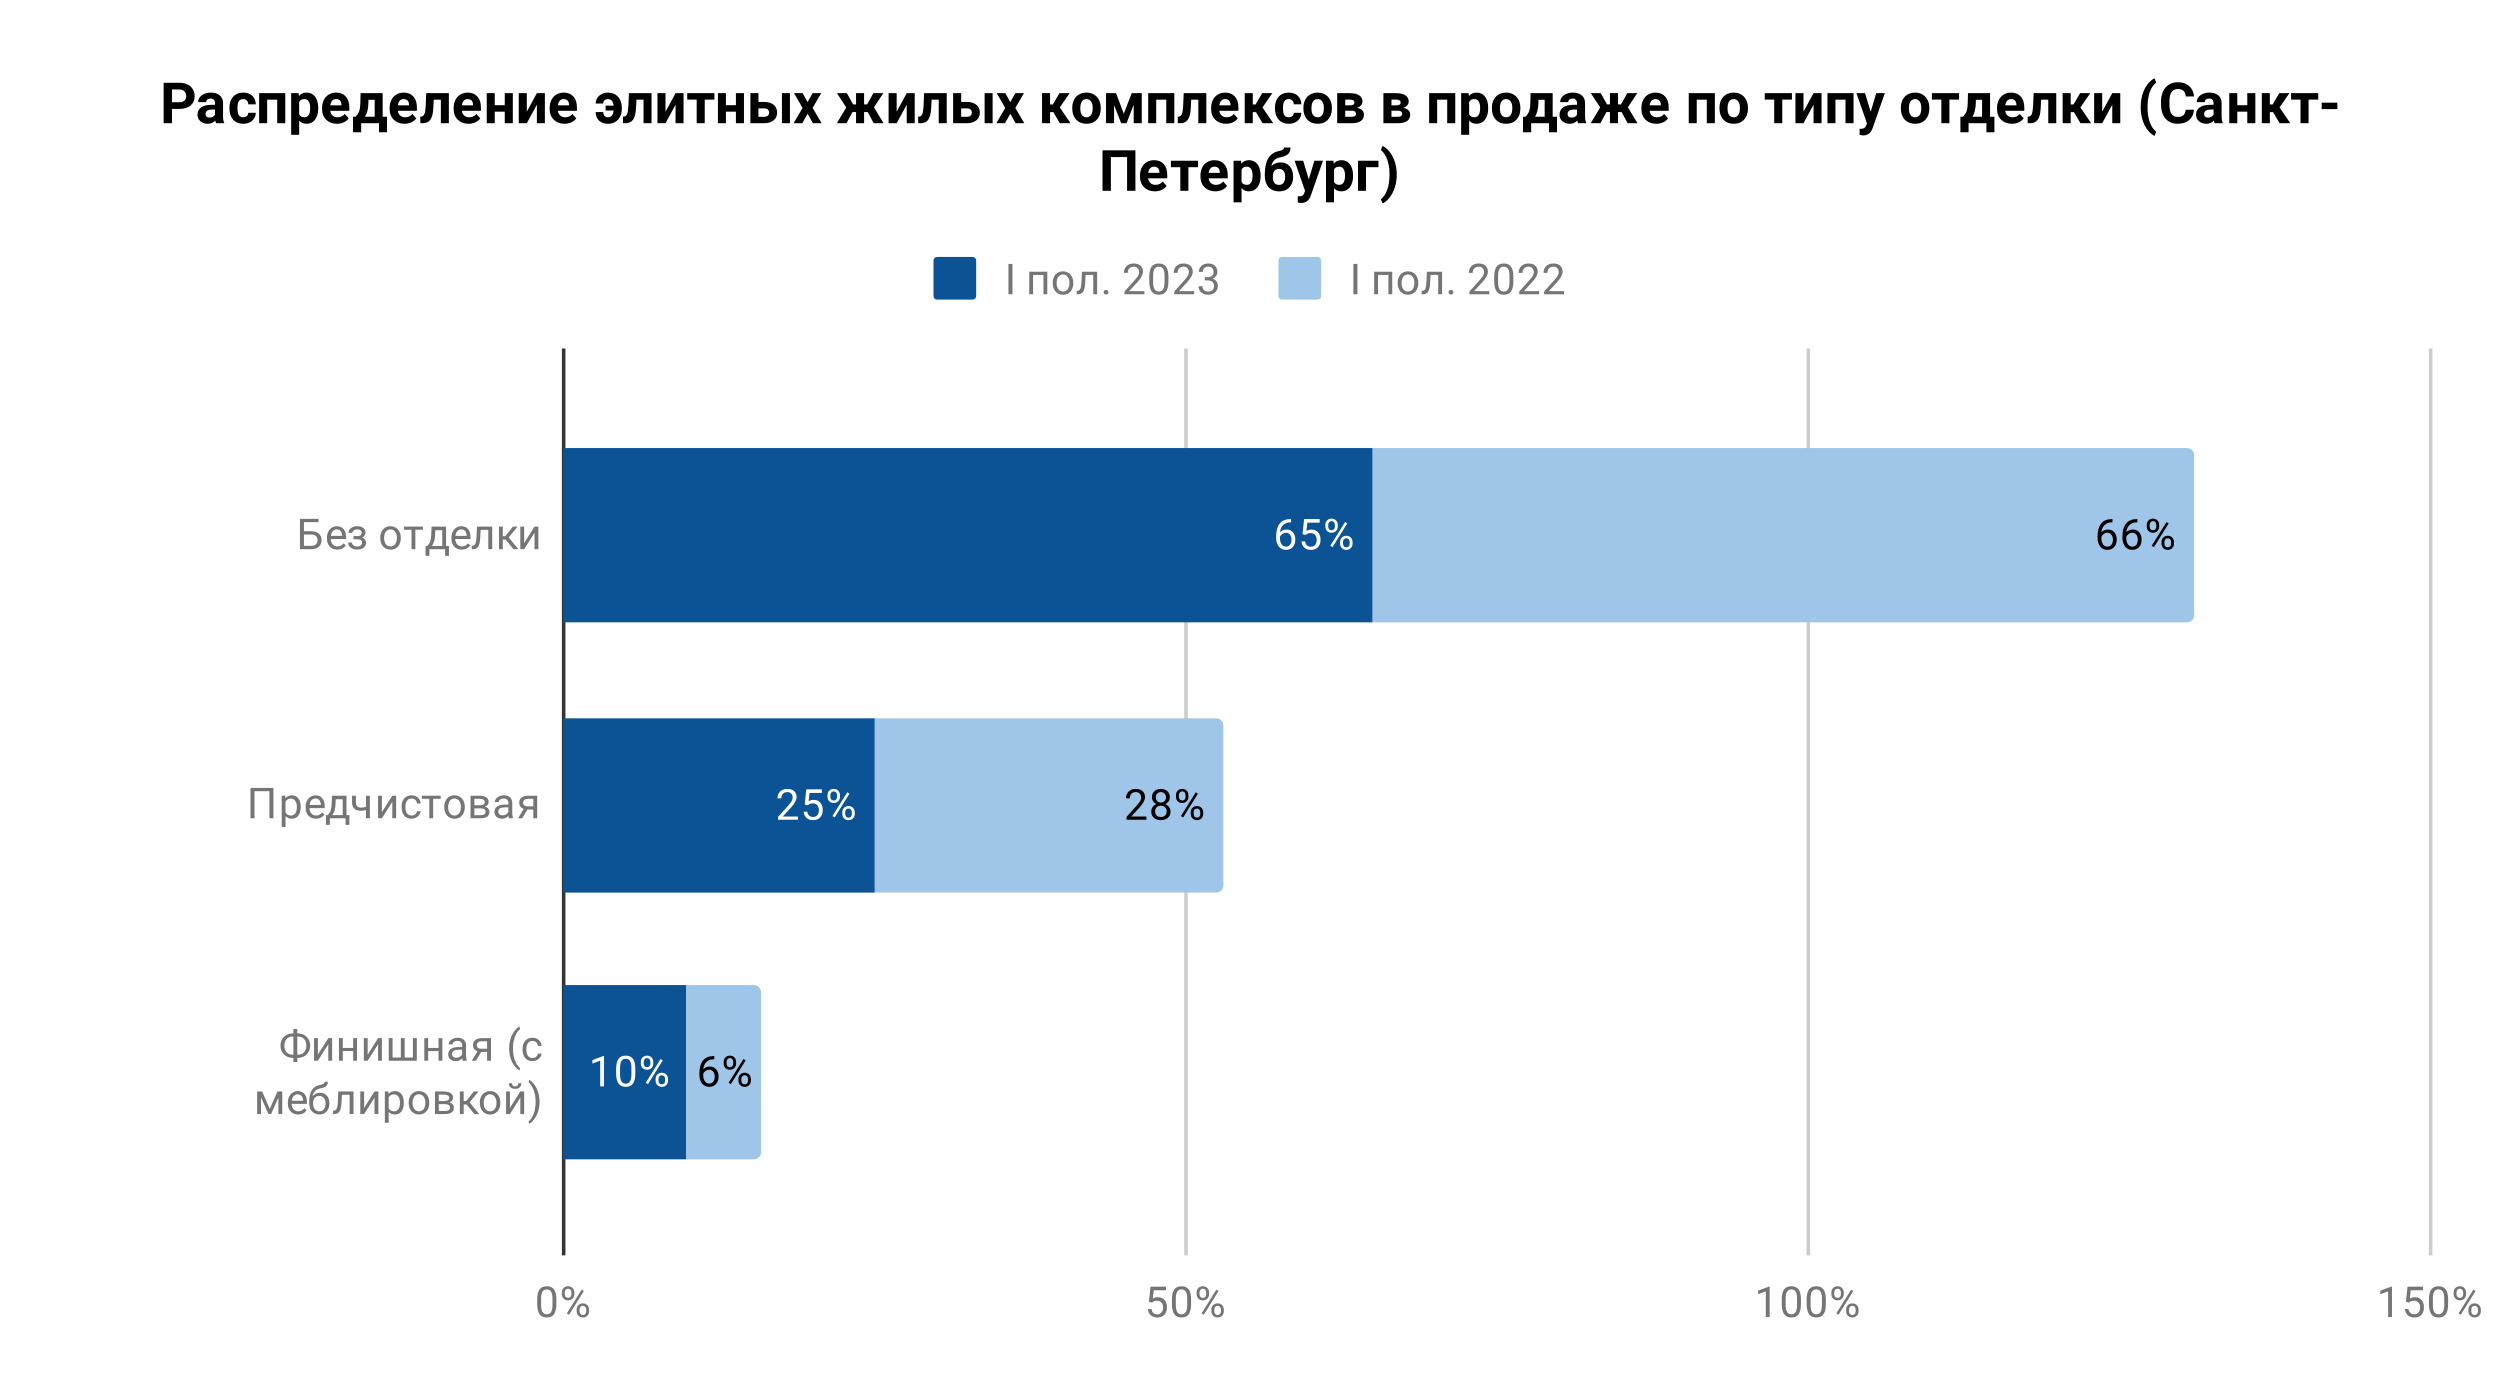 <svg version="1.1" viewBox="0.0 0.0 703.0 393.0" fill="none" stroke="none" stroke-linecap="square" stroke-miterlimit="10" width="703" height="393" xmlns:xlink="http://www.w3.org/1999/xlink" xmlns="http://www.w3.org/2000/svg"><path fill="#ffffff" d="M0 0L703.0 0L703.0 393.0L0 393.0L0 0Z" fill-rule="nonzero"/><path stroke="#333333" stroke-width="1.0" stroke-linecap="butt" d="M158.5 98.5L158.5 352.5" fill-rule="nonzero"/><path stroke="#cccccc" stroke-width="1.0" stroke-linecap="butt" d="M333.5 98.5L333.5 352.5" fill-rule="nonzero"/><path stroke="#cccccc" stroke-width="1.0" stroke-linecap="butt" d="M508.5 98.5L508.5 352.5" fill-rule="nonzero"/><path stroke="#cccccc" stroke-width="1.0" stroke-linecap="butt" d="M683.5 98.5L683.5 352.5" fill-rule="nonzero"/><clipPath id="id_0"><path d="M158.39 98.85L683.35 98.85L683.35 352.35L158.39 352.35L158.39 98.85Z" clip-rule="nonzero"/></clipPath><path stroke="#000000" stroke-width="2.0" stroke-linecap="butt" stroke-opacity="0.0" clip-path="url(#id_0)" d="M158.0 175.0L158.0 126.0L386.0 126.0L386.0 175.0Z" fill-rule="nonzero"/><path fill="#0b5394" clip-path="url(#id_0)" d="M158.0 175.0L158.0 126.0L386.0 126.0L386.0 175.0Z" fill-rule="nonzero"/><path stroke="#000000" stroke-width="2.0" stroke-linecap="butt" stroke-opacity="0.0" clip-path="url(#id_0)" d="M158.0 251.0L158.0 202.0L246.0 202.0L246.0 251.0Z" fill-rule="nonzero"/><path fill="#0b5394" clip-path="url(#id_0)" d="M158.0 251.0L158.0 202.0L246.0 202.0L246.0 251.0Z" fill-rule="nonzero"/><path stroke="#000000" stroke-width="2.0" stroke-linecap="butt" stroke-opacity="0.0" clip-path="url(#id_0)" d="M158.0 326.0L158.0 277.0L193.0 277.0L193.0 326.0Z" fill-rule="nonzero"/><path fill="#0b5394" clip-path="url(#id_0)" d="M158.0 326.0L158.0 277.0L193.0 277.0L193.0 326.0Z" fill-rule="nonzero"/><path stroke="#000000" stroke-width="2.0" stroke-linecap="butt" stroke-opacity="0.0" clip-path="url(#id_0)" d="M386.0 175.0L386.0 126.0L615.0 126.0C616.105 126.0 617.0 126.895 617.0 128.0L617.0 173.0C617.0 174.105 616.105 175.0 615.0 175.0Z" fill-rule="nonzero"/><path fill="#9fc5e8" clip-path="url(#id_0)" d="M386.0 175.0L386.0 126.0L615.0 126.0C616.105 126.0 617.0 126.895 617.0 128.0L617.0 173.0C617.0 174.105 616.105 175.0 615.0 175.0Z" fill-rule="nonzero"/><path stroke="#000000" stroke-width="2.0" stroke-linecap="butt" stroke-opacity="0.0" clip-path="url(#id_0)" d="M246.0 251.0L246.0 202.0L342.0 202.0C343.105 202.0 344.0 202.895 344.0 204.0L344.0 249.0C344.0 250.105 343.105 251.0 342.0 251.0Z" fill-rule="nonzero"/><path fill="#9fc5e8" clip-path="url(#id_0)" d="M246.0 251.0L246.0 202.0L342.0 202.0C343.105 202.0 344.0 202.895 344.0 204.0L344.0 249.0C344.0 250.105 343.105 251.0 342.0 251.0Z" fill-rule="nonzero"/><path stroke="#000000" stroke-width="2.0" stroke-linecap="butt" stroke-opacity="0.0" clip-path="url(#id_0)" d="M193.0 326.0L193.0 277.0L212.0 277.0C213.105 277.0 214.0 277.895 214.0 279.0L214.0 324.0C214.0 325.105 213.105 326.0 212.0 326.0Z" fill-rule="nonzero"/><path fill="#9fc5e8" clip-path="url(#id_0)" d="M193.0 326.0L193.0 277.0L212.0 277.0C213.105 277.0 214.0 277.895 214.0 279.0L214.0 324.0C214.0 325.105 213.105 326.0 212.0 326.0Z" fill-rule="nonzero"/><path stroke="#0b5394" stroke-width="3.0" stroke-linejoin="round" stroke-linecap="round" d="M363.041 145.969L363.041 146.875L362.838 146.875Q361.573 146.906 360.823 147.641Q360.073 148.359 359.948 149.672Q360.635 148.906 361.791 148.906Q362.901 148.906 363.573 149.688Q364.245 150.469 364.245 151.719Q364.245 153.031 363.526 153.828Q362.807 154.625 361.588 154.625Q360.37 154.625 359.604 153.688Q358.854 152.734 358.854 151.25L358.854 150.844Q358.854 148.484 359.854 147.234Q360.854 145.984 362.838 145.969L363.041 145.969ZM361.62 149.812Q361.057 149.812 360.588 150.141Q360.12 150.469 359.932 150.984L359.932 151.375Q359.932 152.438 360.401 153.078Q360.885 153.719 361.588 153.719Q362.323 153.719 362.745 153.188Q363.166 152.641 363.166 151.766Q363.166 150.891 362.745 150.359Q362.323 149.812 361.62 149.812ZM366.276 150.219L366.713 145.969L371.088 145.969L371.088 146.969L367.635 146.969L367.37 149.297Q368.01 148.922 368.807 148.922Q369.963 148.922 370.651 149.703Q371.338 150.469 371.338 151.781Q371.338 153.094 370.62 153.859Q369.916 154.625 368.635 154.625Q367.51 154.625 366.791 154.0Q366.073 153.359 365.979 152.25L366.995 152.25Q367.104 152.984 367.526 153.359Q367.948 153.734 368.635 153.734Q369.385 153.734 369.823 153.219Q370.26 152.703 370.26 151.797Q370.26 150.938 369.791 150.422Q369.323 149.906 368.541 149.906Q367.838 149.906 367.432 150.203L367.151 150.438L366.276 150.219ZM372.682 147.609Q372.682 146.844 373.166 146.344Q373.666 145.844 374.432 145.844Q375.213 145.844 375.698 146.344Q376.182 146.844 376.182 147.641L376.182 148.062Q376.182 148.828 375.682 149.328Q375.198 149.812 374.448 149.812Q373.682 149.812 373.182 149.328Q372.682 148.828 372.682 148.016L372.682 147.609ZM373.495 148.062Q373.495 148.516 373.745 148.812Q374.01 149.109 374.448 149.109Q374.87 149.109 375.12 148.828Q375.37 148.531 375.37 148.031L375.37 147.609Q375.37 147.156 375.12 146.859Q374.87 146.547 374.432 146.547Q373.995 146.547 373.745 146.859Q373.495 147.156 373.495 147.625L373.495 148.062ZM376.838 152.406Q376.838 151.641 377.323 151.156Q377.823 150.656 378.588 150.656Q379.354 150.656 379.838 151.156Q380.338 151.641 380.338 152.453L380.338 152.859Q380.338 153.625 379.854 154.125Q379.37 154.625 378.604 154.625Q377.838 154.625 377.338 154.141Q376.838 153.641 376.838 152.828L376.838 152.406ZM377.651 152.859Q377.651 153.328 377.901 153.625Q378.166 153.922 378.604 153.922Q379.026 153.922 379.276 153.641Q379.526 153.344 379.526 152.844L379.526 152.406Q379.526 151.938 379.26 151.656Q379.01 151.359 378.588 151.359Q378.166 151.359 377.901 151.656Q377.651 151.938 377.651 152.438L377.651 152.859ZM374.698 153.859L374.073 153.469L378.245 146.797L378.854 147.188L374.698 153.859Z" fill-rule="nonzero"/><path fill="#ffffff" d="M363.041 145.969L363.041 146.875L362.838 146.875Q361.573 146.906 360.823 147.641Q360.073 148.359 359.948 149.672Q360.635 148.906 361.791 148.906Q362.901 148.906 363.573 149.688Q364.245 150.469 364.245 151.719Q364.245 153.031 363.526 153.828Q362.807 154.625 361.588 154.625Q360.37 154.625 359.604 153.688Q358.854 152.734 358.854 151.25L358.854 150.844Q358.854 148.484 359.854 147.234Q360.854 145.984 362.838 145.969L363.041 145.969ZM361.62 149.812Q361.057 149.812 360.588 150.141Q360.12 150.469 359.932 150.984L359.932 151.375Q359.932 152.438 360.401 153.078Q360.885 153.719 361.588 153.719Q362.323 153.719 362.745 153.188Q363.166 152.641 363.166 151.766Q363.166 150.891 362.745 150.359Q362.323 149.812 361.62 149.812ZM366.276 150.219L366.713 145.969L371.088 145.969L371.088 146.969L367.635 146.969L367.37 149.297Q368.01 148.922 368.807 148.922Q369.963 148.922 370.651 149.703Q371.338 150.469 371.338 151.781Q371.338 153.094 370.62 153.859Q369.916 154.625 368.635 154.625Q367.51 154.625 366.791 154.0Q366.073 153.359 365.979 152.25L366.995 152.25Q367.104 152.984 367.526 153.359Q367.948 153.734 368.635 153.734Q369.385 153.734 369.823 153.219Q370.26 152.703 370.26 151.797Q370.26 150.938 369.791 150.422Q369.323 149.906 368.541 149.906Q367.838 149.906 367.432 150.203L367.151 150.438L366.276 150.219ZM372.682 147.609Q372.682 146.844 373.166 146.344Q373.666 145.844 374.432 145.844Q375.213 145.844 375.698 146.344Q376.182 146.844 376.182 147.641L376.182 148.062Q376.182 148.828 375.682 149.328Q375.198 149.812 374.448 149.812Q373.682 149.812 373.182 149.328Q372.682 148.828 372.682 148.016L372.682 147.609ZM373.495 148.062Q373.495 148.516 373.745 148.812Q374.01 149.109 374.448 149.109Q374.87 149.109 375.12 148.828Q375.37 148.531 375.37 148.031L375.37 147.609Q375.37 147.156 375.12 146.859Q374.87 146.547 374.432 146.547Q373.995 146.547 373.745 146.859Q373.495 147.156 373.495 147.625L373.495 148.062ZM376.838 152.406Q376.838 151.641 377.323 151.156Q377.823 150.656 378.588 150.656Q379.354 150.656 379.838 151.156Q380.338 151.641 380.338 152.453L380.338 152.859Q380.338 153.625 379.854 154.125Q379.37 154.625 378.604 154.625Q377.838 154.625 377.338 154.141Q376.838 153.641 376.838 152.828L376.838 152.406ZM377.651 152.859Q377.651 153.328 377.901 153.625Q378.166 153.922 378.604 153.922Q379.026 153.922 379.276 153.641Q379.526 153.344 379.526 152.844L379.526 152.406Q379.526 151.938 379.26 151.656Q379.01 151.359 378.588 151.359Q378.166 151.359 377.901 151.656Q377.651 151.938 377.651 152.438L377.651 152.859ZM374.698 153.859L374.073 153.469L378.245 146.797L378.854 147.188L374.698 153.859Z" fill-rule="nonzero"/><path stroke="#0b5394" stroke-width="3.0" stroke-linejoin="round" stroke-linecap="round" d="M224.38 230.5L218.786 230.5L218.786 229.719L221.74 226.438Q222.396 225.688 222.646 225.234Q222.896 224.766 222.896 224.266Q222.896 223.594 222.49 223.172Q222.099 222.734 221.411 222.734Q220.615 222.734 220.161 223.203Q219.708 223.656 219.708 224.484L218.63 224.484Q218.63 223.297 219.38 222.578Q220.146 221.844 221.411 221.844Q222.615 221.844 223.302 222.469Q223.99 223.094 223.99 224.141Q223.99 225.391 222.38 227.141L220.099 229.609L224.38 229.609L224.38 230.5ZM226.286 226.219L226.724 221.969L231.099 221.969L231.099 222.969L227.646 222.969L227.38 225.297Q228.021 224.922 228.818 224.922Q229.974 224.922 230.661 225.703Q231.349 226.469 231.349 227.781Q231.349 229.094 230.63 229.859Q229.927 230.625 228.646 230.625Q227.521 230.625 226.802 230.0Q226.083 229.359 225.99 228.25L227.005 228.25Q227.115 228.984 227.536 229.359Q227.958 229.734 228.646 229.734Q229.396 229.734 229.833 229.219Q230.271 228.703 230.271 227.797Q230.271 226.938 229.802 226.422Q229.333 225.906 228.552 225.906Q227.849 225.906 227.443 226.203L227.161 226.438L226.286 226.219ZM232.693 223.609Q232.693 222.844 233.177 222.344Q233.677 221.844 234.443 221.844Q235.224 221.844 235.708 222.344Q236.193 222.844 236.193 223.641L236.193 224.062Q236.193 224.828 235.693 225.328Q235.208 225.812 234.458 225.812Q233.693 225.812 233.193 225.328Q232.693 224.828 232.693 224.016L232.693 223.609ZM233.505 224.062Q233.505 224.516 233.755 224.812Q234.021 225.109 234.458 225.109Q234.88 225.109 235.13 224.828Q235.38 224.531 235.38 224.031L235.38 223.609Q235.38 223.156 235.13 222.859Q234.88 222.547 234.443 222.547Q234.005 222.547 233.755 222.859Q233.505 223.156 233.505 223.625L233.505 224.062ZM236.849 228.406Q236.849 227.641 237.333 227.156Q237.833 226.656 238.599 226.656Q239.365 226.656 239.849 227.156Q240.349 227.641 240.349 228.453L240.349 228.859Q240.349 229.625 239.865 230.125Q239.38 230.625 238.615 230.625Q237.849 230.625 237.349 230.141Q236.849 229.641 236.849 228.828L236.849 228.406ZM237.661 228.859Q237.661 229.328 237.911 229.625Q238.177 229.922 238.615 229.922Q239.036 229.922 239.286 229.641Q239.536 229.344 239.536 228.844L239.536 228.406Q239.536 227.938 239.271 227.656Q239.021 227.359 238.599 227.359Q238.177 227.359 237.911 227.656Q237.661 227.938 237.661 228.438L237.661 228.859ZM234.708 229.859L234.083 229.469L238.255 222.797L238.865 223.188L234.708 229.859Z" fill-rule="nonzero"/><path fill="#ffffff" d="M224.38 230.5L218.786 230.5L218.786 229.719L221.74 226.438Q222.396 225.688 222.646 225.234Q222.896 224.766 222.896 224.266Q222.896 223.594 222.49 223.172Q222.099 222.734 221.411 222.734Q220.615 222.734 220.161 223.203Q219.708 223.656 219.708 224.484L218.63 224.484Q218.63 223.297 219.38 222.578Q220.146 221.844 221.411 221.844Q222.615 221.844 223.302 222.469Q223.99 223.094 223.99 224.141Q223.99 225.391 222.38 227.141L220.099 229.609L224.38 229.609L224.38 230.5ZM226.286 226.219L226.724 221.969L231.099 221.969L231.099 222.969L227.646 222.969L227.38 225.297Q228.021 224.922 228.818 224.922Q229.974 224.922 230.661 225.703Q231.349 226.469 231.349 227.781Q231.349 229.094 230.63 229.859Q229.927 230.625 228.646 230.625Q227.521 230.625 226.802 230.0Q226.083 229.359 225.99 228.25L227.005 228.25Q227.115 228.984 227.536 229.359Q227.958 229.734 228.646 229.734Q229.396 229.734 229.833 229.219Q230.271 228.703 230.271 227.797Q230.271 226.938 229.802 226.422Q229.333 225.906 228.552 225.906Q227.849 225.906 227.443 226.203L227.161 226.438L226.286 226.219ZM232.693 223.609Q232.693 222.844 233.177 222.344Q233.677 221.844 234.443 221.844Q235.224 221.844 235.708 222.344Q236.193 222.844 236.193 223.641L236.193 224.062Q236.193 224.828 235.693 225.328Q235.208 225.812 234.458 225.812Q233.693 225.812 233.193 225.328Q232.693 224.828 232.693 224.016L232.693 223.609ZM233.505 224.062Q233.505 224.516 233.755 224.812Q234.021 225.109 234.458 225.109Q234.88 225.109 235.13 224.828Q235.38 224.531 235.38 224.031L235.38 223.609Q235.38 223.156 235.13 222.859Q234.88 222.547 234.443 222.547Q234.005 222.547 233.755 222.859Q233.505 223.156 233.505 223.625L233.505 224.062ZM236.849 228.406Q236.849 227.641 237.333 227.156Q237.833 226.656 238.599 226.656Q239.365 226.656 239.849 227.156Q240.349 227.641 240.349 228.453L240.349 228.859Q240.349 229.625 239.865 230.125Q239.38 230.625 238.615 230.625Q237.849 230.625 237.349 230.141Q236.849 229.641 236.849 228.828L236.849 228.406ZM237.661 228.859Q237.661 229.328 237.911 229.625Q238.177 229.922 238.615 229.922Q239.036 229.922 239.286 229.641Q239.536 229.344 239.536 228.844L239.536 228.406Q239.536 227.938 239.271 227.656Q239.021 227.359 238.599 227.359Q238.177 227.359 237.911 227.656Q237.661 227.938 237.661 228.438L237.661 228.859ZM234.708 229.859L234.083 229.469L238.255 222.797L238.865 223.188L234.708 229.859Z" fill-rule="nonzero"/><path stroke="#0b5394" stroke-width="3.0" stroke-linejoin="round" stroke-linecap="round" d="M169.853 305.5L168.775 305.5L168.775 298.281L166.587 299.078L166.587 298.094L169.697 296.922L169.853 296.922L169.853 305.5ZM178.65 301.859Q178.65 303.766 177.994 304.703Q177.353 305.625 175.962 305.625Q174.603 305.625 173.947 304.719Q173.29 303.812 173.259 302.0L173.259 300.562Q173.259 298.672 173.9 297.766Q174.556 296.844 175.947 296.844Q177.322 296.844 177.978 297.734Q178.634 298.609 178.65 300.453L178.65 301.859ZM177.556 300.375Q177.556 299.0 177.165 298.375Q176.79 297.734 175.947 297.734Q175.119 297.734 174.728 298.375Q174.353 299.0 174.353 300.297L174.353 302.031Q174.353 303.406 174.744 304.078Q175.15 304.734 175.962 304.734Q176.759 304.734 177.15 304.109Q177.54 303.484 177.556 302.156L177.556 300.375ZM180.197 298.609Q180.197 297.844 180.681 297.344Q181.181 296.844 181.947 296.844Q182.728 296.844 183.212 297.344Q183.697 297.844 183.697 298.641L183.697 299.062Q183.697 299.828 183.197 300.328Q182.712 300.812 181.962 300.812Q181.197 300.812 180.697 300.328Q180.197 299.828 180.197 299.016L180.197 298.609ZM181.009 299.062Q181.009 299.516 181.259 299.812Q181.525 300.109 181.962 300.109Q182.384 300.109 182.634 299.828Q182.884 299.531 182.884 299.031L182.884 298.609Q182.884 298.156 182.634 297.859Q182.384 297.547 181.947 297.547Q181.509 297.547 181.259 297.859Q181.009 298.156 181.009 298.625L181.009 299.062ZM184.353 303.406Q184.353 302.641 184.837 302.156Q185.337 301.656 186.103 301.656Q186.869 301.656 187.353 302.156Q187.853 302.641 187.853 303.453L187.853 303.859Q187.853 304.625 187.369 305.125Q186.884 305.625 186.119 305.625Q185.353 305.625 184.853 305.141Q184.353 304.641 184.353 303.828L184.353 303.406ZM185.165 303.859Q185.165 304.328 185.415 304.625Q185.681 304.922 186.119 304.922Q186.54 304.922 186.79 304.641Q187.04 304.344 187.04 303.844L187.04 303.406Q187.04 302.938 186.775 302.656Q186.525 302.359 186.103 302.359Q185.681 302.359 185.415 302.656Q185.165 302.938 185.165 303.438L185.165 303.859ZM182.212 304.859L181.587 304.469L185.759 297.797L186.369 298.188L182.212 304.859Z" fill-rule="nonzero"/><path fill="#ffffff" d="M169.853 305.5L168.775 305.5L168.775 298.281L166.587 299.078L166.587 298.094L169.697 296.922L169.853 296.922L169.853 305.5ZM178.65 301.859Q178.65 303.766 177.994 304.703Q177.353 305.625 175.962 305.625Q174.603 305.625 173.947 304.719Q173.29 303.812 173.259 302.0L173.259 300.562Q173.259 298.672 173.9 297.766Q174.556 296.844 175.947 296.844Q177.322 296.844 177.978 297.734Q178.634 298.609 178.65 300.453L178.65 301.859ZM177.556 300.375Q177.556 299.0 177.165 298.375Q176.79 297.734 175.947 297.734Q175.119 297.734 174.728 298.375Q174.353 299.0 174.353 300.297L174.353 302.031Q174.353 303.406 174.744 304.078Q175.15 304.734 175.962 304.734Q176.759 304.734 177.15 304.109Q177.54 303.484 177.556 302.156L177.556 300.375ZM180.197 298.609Q180.197 297.844 180.681 297.344Q181.181 296.844 181.947 296.844Q182.728 296.844 183.212 297.344Q183.697 297.844 183.697 298.641L183.697 299.062Q183.697 299.828 183.197 300.328Q182.712 300.812 181.962 300.812Q181.197 300.812 180.697 300.328Q180.197 299.828 180.197 299.016L180.197 298.609ZM181.009 299.062Q181.009 299.516 181.259 299.812Q181.525 300.109 181.962 300.109Q182.384 300.109 182.634 299.828Q182.884 299.531 182.884 299.031L182.884 298.609Q182.884 298.156 182.634 297.859Q182.384 297.547 181.947 297.547Q181.509 297.547 181.259 297.859Q181.009 298.156 181.009 298.625L181.009 299.062ZM184.353 303.406Q184.353 302.641 184.837 302.156Q185.337 301.656 186.103 301.656Q186.869 301.656 187.353 302.156Q187.853 302.641 187.853 303.453L187.853 303.859Q187.853 304.625 187.369 305.125Q186.884 305.625 186.119 305.625Q185.353 305.625 184.853 305.141Q184.353 304.641 184.353 303.828L184.353 303.406ZM185.165 303.859Q185.165 304.328 185.415 304.625Q185.681 304.922 186.119 304.922Q186.54 304.922 186.79 304.641Q187.04 304.344 187.04 303.844L187.04 303.406Q187.04 302.938 186.775 302.656Q186.525 302.359 186.103 302.359Q185.681 302.359 185.415 302.656Q185.165 302.938 185.165 303.438L185.165 303.859ZM182.212 304.859L181.587 304.469L185.759 297.797L186.369 298.188L182.212 304.859Z" fill-rule="nonzero"/><path stroke="#9fc5e8" stroke-width="3.0" stroke-linejoin="round" stroke-linecap="round" d="M594.024 145.969L594.024 146.875L593.821 146.875Q592.555 146.906 591.805 147.641Q591.055 148.359 590.93 149.672Q591.618 148.906 592.774 148.906Q593.883 148.906 594.555 149.688Q595.227 150.469 595.227 151.719Q595.227 153.031 594.508 153.828Q593.789 154.625 592.571 154.625Q591.352 154.625 590.586 153.688Q589.836 152.734 589.836 151.25L589.836 150.844Q589.836 148.484 590.836 147.234Q591.836 145.984 593.821 145.969L594.024 145.969ZM592.602 149.812Q592.039 149.812 591.571 150.141Q591.102 150.469 590.914 150.984L590.914 151.375Q590.914 152.438 591.383 153.078Q591.868 153.719 592.571 153.719Q593.305 153.719 593.727 153.188Q594.149 152.641 594.149 151.766Q594.149 150.891 593.727 150.359Q593.305 149.812 592.602 149.812ZM601.024 145.969L601.024 146.875L600.821 146.875Q599.555 146.906 598.805 147.641Q598.055 148.359 597.93 149.672Q598.618 148.906 599.774 148.906Q600.883 148.906 601.555 149.688Q602.227 150.469 602.227 151.719Q602.227 153.031 601.508 153.828Q600.789 154.625 599.571 154.625Q598.352 154.625 597.586 153.688Q596.836 152.734 596.836 151.25L596.836 150.844Q596.836 148.484 597.836 147.234Q598.836 145.984 600.821 145.969L601.024 145.969ZM599.602 149.812Q599.039 149.812 598.571 150.141Q598.102 150.469 597.914 150.984L597.914 151.375Q597.914 152.438 598.383 153.078Q598.868 153.719 599.571 153.719Q600.305 153.719 600.727 153.188Q601.149 152.641 601.149 151.766Q601.149 150.891 600.727 150.359Q600.305 149.812 599.602 149.812ZM603.664 147.609Q603.664 146.844 604.149 146.344Q604.649 145.844 605.414 145.844Q606.196 145.844 606.68 146.344Q607.164 146.844 607.164 147.641L607.164 148.062Q607.164 148.828 606.664 149.328Q606.18 149.812 605.43 149.812Q604.664 149.812 604.164 149.328Q603.664 148.828 603.664 148.016L603.664 147.609ZM604.477 148.062Q604.477 148.516 604.727 148.812Q604.993 149.109 605.43 149.109Q605.852 149.109 606.102 148.828Q606.352 148.531 606.352 148.031L606.352 147.609Q606.352 147.156 606.102 146.859Q605.852 146.547 605.414 146.547Q604.977 146.547 604.727 146.859Q604.477 147.156 604.477 147.625L604.477 148.062ZM607.821 152.406Q607.821 151.641 608.305 151.156Q608.805 150.656 609.571 150.656Q610.336 150.656 610.821 151.156Q611.321 151.641 611.321 152.453L611.321 152.859Q611.321 153.625 610.836 154.125Q610.352 154.625 609.586 154.625Q608.821 154.625 608.321 154.141Q607.821 153.641 607.821 152.828L607.821 152.406ZM608.633 152.859Q608.633 153.328 608.883 153.625Q609.149 153.922 609.586 153.922Q610.008 153.922 610.258 153.641Q610.508 153.344 610.508 152.844L610.508 152.406Q610.508 151.938 610.243 151.656Q609.993 151.359 609.571 151.359Q609.149 151.359 608.883 151.656Q608.633 151.938 608.633 152.438L608.633 152.859ZM605.68 153.859L605.055 153.469L609.227 146.797L609.836 147.188L605.68 153.859Z" fill-rule="nonzero"/><path fill="#000000" d="M594.024 145.969L594.024 146.875L593.821 146.875Q592.555 146.906 591.805 147.641Q591.055 148.359 590.93 149.672Q591.618 148.906 592.774 148.906Q593.883 148.906 594.555 149.688Q595.227 150.469 595.227 151.719Q595.227 153.031 594.508 153.828Q593.789 154.625 592.571 154.625Q591.352 154.625 590.586 153.688Q589.836 152.734 589.836 151.25L589.836 150.844Q589.836 148.484 590.836 147.234Q591.836 145.984 593.821 145.969L594.024 145.969ZM592.602 149.812Q592.039 149.812 591.571 150.141Q591.102 150.469 590.914 150.984L590.914 151.375Q590.914 152.438 591.383 153.078Q591.868 153.719 592.571 153.719Q593.305 153.719 593.727 153.188Q594.149 152.641 594.149 151.766Q594.149 150.891 593.727 150.359Q593.305 149.812 592.602 149.812ZM601.024 145.969L601.024 146.875L600.821 146.875Q599.555 146.906 598.805 147.641Q598.055 148.359 597.93 149.672Q598.618 148.906 599.774 148.906Q600.883 148.906 601.555 149.688Q602.227 150.469 602.227 151.719Q602.227 153.031 601.508 153.828Q600.789 154.625 599.571 154.625Q598.352 154.625 597.586 153.688Q596.836 152.734 596.836 151.25L596.836 150.844Q596.836 148.484 597.836 147.234Q598.836 145.984 600.821 145.969L601.024 145.969ZM599.602 149.812Q599.039 149.812 598.571 150.141Q598.102 150.469 597.914 150.984L597.914 151.375Q597.914 152.438 598.383 153.078Q598.868 153.719 599.571 153.719Q600.305 153.719 600.727 153.188Q601.149 152.641 601.149 151.766Q601.149 150.891 600.727 150.359Q600.305 149.812 599.602 149.812ZM603.664 147.609Q603.664 146.844 604.149 146.344Q604.649 145.844 605.414 145.844Q606.196 145.844 606.68 146.344Q607.164 146.844 607.164 147.641L607.164 148.062Q607.164 148.828 606.664 149.328Q606.18 149.812 605.43 149.812Q604.664 149.812 604.164 149.328Q603.664 148.828 603.664 148.016L603.664 147.609ZM604.477 148.062Q604.477 148.516 604.727 148.812Q604.993 149.109 605.43 149.109Q605.852 149.109 606.102 148.828Q606.352 148.531 606.352 148.031L606.352 147.609Q606.352 147.156 606.102 146.859Q605.852 146.547 605.414 146.547Q604.977 146.547 604.727 146.859Q604.477 147.156 604.477 147.625L604.477 148.062ZM607.821 152.406Q607.821 151.641 608.305 151.156Q608.805 150.656 609.571 150.656Q610.336 150.656 610.821 151.156Q611.321 151.641 611.321 152.453L611.321 152.859Q611.321 153.625 610.836 154.125Q610.352 154.625 609.586 154.625Q608.821 154.625 608.321 154.141Q607.821 153.641 607.821 152.828L607.821 152.406ZM608.633 152.859Q608.633 153.328 608.883 153.625Q609.149 153.922 609.586 153.922Q610.008 153.922 610.258 153.641Q610.508 153.344 610.508 152.844L610.508 152.406Q610.508 151.938 610.243 151.656Q609.993 151.359 609.571 151.359Q609.149 151.359 608.883 151.656Q608.633 151.938 608.633 152.438L608.633 152.859ZM605.68 153.859L605.055 153.469L609.227 146.797L609.836 147.188L605.68 153.859Z" fill-rule="nonzero"/><path stroke="#9fc5e8" stroke-width="3.0" stroke-linejoin="round" stroke-linecap="round" d="M322.373 230.5L316.779 230.5L316.779 229.719L319.732 226.438Q320.388 225.688 320.638 225.234Q320.888 224.766 320.888 224.266Q320.888 223.594 320.482 223.172Q320.091 222.734 319.404 222.734Q318.607 222.734 318.154 223.203Q317.701 223.656 317.701 224.484L316.623 224.484Q316.623 223.297 317.373 222.578Q318.138 221.844 319.404 221.844Q320.607 221.844 321.295 222.469Q321.982 223.094 321.982 224.141Q321.982 225.391 320.373 227.141L318.091 229.609L322.373 229.609L322.373 230.5ZM328.966 224.188Q328.966 224.828 328.623 225.328Q328.279 225.828 327.716 226.109Q328.373 226.391 328.763 226.953Q329.154 227.5 329.154 228.203Q329.154 229.297 328.404 229.969Q327.67 230.625 326.451 230.625Q325.216 230.625 324.466 229.969Q323.732 229.297 323.732 228.203Q323.732 227.5 324.107 226.953Q324.482 226.391 325.154 226.109Q324.591 225.828 324.263 225.328Q323.935 224.828 323.935 224.188Q323.935 223.109 324.623 222.484Q325.31 221.844 326.451 221.844Q327.576 221.844 328.263 222.484Q328.966 223.109 328.966 224.188ZM328.076 228.172Q328.076 227.453 327.623 227.016Q327.17 226.562 326.435 226.562Q325.701 226.562 325.248 227.016Q324.81 227.453 324.81 228.188Q324.81 228.906 325.248 229.328Q325.685 229.734 326.451 229.734Q327.201 229.734 327.638 229.312Q328.076 228.891 328.076 228.172ZM326.451 222.734Q325.81 222.734 325.404 223.141Q325.013 223.531 325.013 224.219Q325.013 224.859 325.404 225.266Q325.795 225.672 326.435 225.672Q327.091 225.672 327.482 225.266Q327.873 224.859 327.873 224.219Q327.873 223.562 327.466 223.156Q327.06 222.734 326.451 222.734ZM330.685 223.609Q330.685 222.844 331.17 222.344Q331.67 221.844 332.435 221.844Q333.216 221.844 333.701 222.344Q334.185 222.844 334.185 223.641L334.185 224.062Q334.185 224.828 333.685 225.328Q333.201 225.812 332.451 225.812Q331.685 225.812 331.185 225.328Q330.685 224.828 330.685 224.016L330.685 223.609ZM331.498 224.062Q331.498 224.516 331.748 224.812Q332.013 225.109 332.451 225.109Q332.873 225.109 333.123 224.828Q333.373 224.531 333.373 224.031L333.373 223.609Q333.373 223.156 333.123 222.859Q332.873 222.547 332.435 222.547Q331.998 222.547 331.748 222.859Q331.498 223.156 331.498 223.625L331.498 224.062ZM334.841 228.406Q334.841 227.641 335.326 227.156Q335.826 226.656 336.591 226.656Q337.357 226.656 337.841 227.156Q338.341 227.641 338.341 228.453L338.341 228.859Q338.341 229.625 337.857 230.125Q337.373 230.625 336.607 230.625Q335.841 230.625 335.341 230.141Q334.841 229.641 334.841 228.828L334.841 228.406ZM335.654 228.859Q335.654 229.328 335.904 229.625Q336.17 229.922 336.607 229.922Q337.029 229.922 337.279 229.641Q337.529 229.344 337.529 228.844L337.529 228.406Q337.529 227.938 337.263 227.656Q337.013 227.359 336.591 227.359Q336.17 227.359 335.904 227.656Q335.654 227.938 335.654 228.438L335.654 228.859ZM332.701 229.859L332.076 229.469L336.248 222.797L336.857 223.188L332.701 229.859Z" fill-rule="nonzero"/><path fill="#000000" d="M322.373 230.5L316.779 230.5L316.779 229.719L319.732 226.438Q320.388 225.688 320.638 225.234Q320.888 224.766 320.888 224.266Q320.888 223.594 320.482 223.172Q320.091 222.734 319.404 222.734Q318.607 222.734 318.154 223.203Q317.701 223.656 317.701 224.484L316.623 224.484Q316.623 223.297 317.373 222.578Q318.138 221.844 319.404 221.844Q320.607 221.844 321.295 222.469Q321.982 223.094 321.982 224.141Q321.982 225.391 320.373 227.141L318.091 229.609L322.373 229.609L322.373 230.5ZM328.966 224.188Q328.966 224.828 328.623 225.328Q328.279 225.828 327.716 226.109Q328.373 226.391 328.763 226.953Q329.154 227.5 329.154 228.203Q329.154 229.297 328.404 229.969Q327.67 230.625 326.451 230.625Q325.216 230.625 324.466 229.969Q323.732 229.297 323.732 228.203Q323.732 227.5 324.107 226.953Q324.482 226.391 325.154 226.109Q324.591 225.828 324.263 225.328Q323.935 224.828 323.935 224.188Q323.935 223.109 324.623 222.484Q325.31 221.844 326.451 221.844Q327.576 221.844 328.263 222.484Q328.966 223.109 328.966 224.188ZM328.076 228.172Q328.076 227.453 327.623 227.016Q327.17 226.562 326.435 226.562Q325.701 226.562 325.248 227.016Q324.81 227.453 324.81 228.188Q324.81 228.906 325.248 229.328Q325.685 229.734 326.451 229.734Q327.201 229.734 327.638 229.312Q328.076 228.891 328.076 228.172ZM326.451 222.734Q325.81 222.734 325.404 223.141Q325.013 223.531 325.013 224.219Q325.013 224.859 325.404 225.266Q325.795 225.672 326.435 225.672Q327.091 225.672 327.482 225.266Q327.873 224.859 327.873 224.219Q327.873 223.562 327.466 223.156Q327.06 222.734 326.451 222.734ZM330.685 223.609Q330.685 222.844 331.17 222.344Q331.67 221.844 332.435 221.844Q333.216 221.844 333.701 222.344Q334.185 222.844 334.185 223.641L334.185 224.062Q334.185 224.828 333.685 225.328Q333.201 225.812 332.451 225.812Q331.685 225.812 331.185 225.328Q330.685 224.828 330.685 224.016L330.685 223.609ZM331.498 224.062Q331.498 224.516 331.748 224.812Q332.013 225.109 332.451 225.109Q332.873 225.109 333.123 224.828Q333.373 224.531 333.373 224.031L333.373 223.609Q333.373 223.156 333.123 222.859Q332.873 222.547 332.435 222.547Q331.998 222.547 331.748 222.859Q331.498 223.156 331.498 223.625L331.498 224.062ZM334.841 228.406Q334.841 227.641 335.326 227.156Q335.826 226.656 336.591 226.656Q337.357 226.656 337.841 227.156Q338.341 227.641 338.341 228.453L338.341 228.859Q338.341 229.625 337.857 230.125Q337.373 230.625 336.607 230.625Q335.841 230.625 335.341 230.141Q334.841 229.641 334.841 228.828L334.841 228.406ZM335.654 228.859Q335.654 229.328 335.904 229.625Q336.17 229.922 336.607 229.922Q337.029 229.922 337.279 229.641Q337.529 229.344 337.529 228.844L337.529 228.406Q337.529 227.938 337.263 227.656Q337.013 227.359 336.591 227.359Q336.17 227.359 335.904 227.656Q335.654 227.938 335.654 228.438L335.654 228.859ZM332.701 229.859L332.076 229.469L336.248 222.797L336.857 223.188L332.701 229.859Z" fill-rule="nonzero"/><path stroke="#9fc5e8" stroke-width="3.0" stroke-linejoin="round" stroke-linecap="round" d="M200.855 296.969L200.855 297.875L200.652 297.875Q199.387 297.906 198.637 298.641Q197.887 299.359 197.762 300.672Q198.449 299.906 199.605 299.906Q200.715 299.906 201.387 300.688Q202.058 301.469 202.058 302.719Q202.058 304.031 201.34 304.828Q200.621 305.625 199.402 305.625Q198.183 305.625 197.418 304.688Q196.668 303.734 196.668 302.25L196.668 301.844Q196.668 299.484 197.668 298.234Q198.668 296.984 200.652 296.969L200.855 296.969ZM199.433 300.812Q198.871 300.812 198.402 301.141Q197.933 301.469 197.746 301.984L197.746 302.375Q197.746 303.438 198.215 304.078Q198.699 304.719 199.402 304.719Q200.137 304.719 200.558 304.188Q200.98 303.641 200.98 302.766Q200.98 301.891 200.558 301.359Q200.137 300.812 199.433 300.812ZM203.496 298.609Q203.496 297.844 203.98 297.344Q204.48 296.844 205.246 296.844Q206.027 296.844 206.512 297.344Q206.996 297.844 206.996 298.641L206.996 299.062Q206.996 299.828 206.496 300.328Q206.012 300.812 205.262 300.812Q204.496 300.812 203.996 300.328Q203.496 299.828 203.496 299.016L203.496 298.609ZM204.308 299.062Q204.308 299.516 204.558 299.812Q204.824 300.109 205.262 300.109Q205.683 300.109 205.933 299.828Q206.183 299.531 206.183 299.031L206.183 298.609Q206.183 298.156 205.933 297.859Q205.683 297.547 205.246 297.547Q204.808 297.547 204.558 297.859Q204.308 298.156 204.308 298.625L204.308 299.062ZM207.652 303.406Q207.652 302.641 208.137 302.156Q208.637 301.656 209.402 301.656Q210.168 301.656 210.652 302.156Q211.152 302.641 211.152 303.453L211.152 303.859Q211.152 304.625 210.668 305.125Q210.183 305.625 209.418 305.625Q208.652 305.625 208.152 305.141Q207.652 304.641 207.652 303.828L207.652 303.406ZM208.465 303.859Q208.465 304.328 208.715 304.625Q208.98 304.922 209.418 304.922Q209.84 304.922 210.09 304.641Q210.34 304.344 210.34 303.844L210.34 303.406Q210.34 302.938 210.074 302.656Q209.824 302.359 209.402 302.359Q208.98 302.359 208.715 302.656Q208.465 302.938 208.465 303.438L208.465 303.859ZM205.512 304.859L204.887 304.469L209.058 297.797L209.668 298.188L205.512 304.859Z" fill-rule="nonzero"/><path fill="#000000" d="M200.855 296.969L200.855 297.875L200.652 297.875Q199.387 297.906 198.637 298.641Q197.887 299.359 197.762 300.672Q198.449 299.906 199.605 299.906Q200.715 299.906 201.387 300.688Q202.058 301.469 202.058 302.719Q202.058 304.031 201.34 304.828Q200.621 305.625 199.402 305.625Q198.183 305.625 197.418 304.688Q196.668 303.734 196.668 302.25L196.668 301.844Q196.668 299.484 197.668 298.234Q198.668 296.984 200.652 296.969L200.855 296.969ZM199.433 300.812Q198.871 300.812 198.402 301.141Q197.933 301.469 197.746 301.984L197.746 302.375Q197.746 303.438 198.215 304.078Q198.699 304.719 199.402 304.719Q200.137 304.719 200.558 304.188Q200.98 303.641 200.98 302.766Q200.98 301.891 200.558 301.359Q200.137 300.812 199.433 300.812ZM203.496 298.609Q203.496 297.844 203.98 297.344Q204.48 296.844 205.246 296.844Q206.027 296.844 206.512 297.344Q206.996 297.844 206.996 298.641L206.996 299.062Q206.996 299.828 206.496 300.328Q206.012 300.812 205.262 300.812Q204.496 300.812 203.996 300.328Q203.496 299.828 203.496 299.016L203.496 298.609ZM204.308 299.062Q204.308 299.516 204.558 299.812Q204.824 300.109 205.262 300.109Q205.683 300.109 205.933 299.828Q206.183 299.531 206.183 299.031L206.183 298.609Q206.183 298.156 205.933 297.859Q205.683 297.547 205.246 297.547Q204.808 297.547 204.558 297.859Q204.308 298.156 204.308 298.625L204.308 299.062ZM207.652 303.406Q207.652 302.641 208.137 302.156Q208.637 301.656 209.402 301.656Q210.168 301.656 210.652 302.156Q211.152 302.641 211.152 303.453L211.152 303.859Q211.152 304.625 210.668 305.125Q210.183 305.625 209.418 305.625Q208.652 305.625 208.152 305.141Q207.652 304.641 207.652 303.828L207.652 303.406ZM208.465 303.859Q208.465 304.328 208.715 304.625Q208.98 304.922 209.418 304.922Q209.84 304.922 210.09 304.641Q210.34 304.344 210.34 303.844L210.34 303.406Q210.34 302.938 210.074 302.656Q209.824 302.359 209.402 302.359Q208.98 302.359 208.715 302.656Q208.465 302.938 208.465 303.438L208.465 303.859ZM205.512 304.859L204.887 304.469L209.058 297.797L209.668 298.188L205.512 304.859Z" fill-rule="nonzero"/><path fill="#757575" d="M89.578 146.819L85.468 146.819L85.468 149.381L87.593 149.381Q88.921 149.397 89.671 150.069Q90.421 150.725 90.421 151.881Q90.421 153.038 89.671 153.725Q88.921 154.397 87.609 154.428L84.343 154.428L84.343 145.897L89.578 145.897L89.578 146.819ZM85.468 150.303L85.468 153.506L87.531 153.506Q88.359 153.506 88.828 153.069Q89.296 152.616 89.296 151.866Q89.296 151.147 88.843 150.741Q88.406 150.319 87.578 150.303L85.468 150.303ZM94.843 154.553Q93.546 154.553 92.734 153.71Q91.937 152.85 91.937 151.428L91.937 151.241Q91.937 150.288 92.296 149.553Q92.656 148.803 93.296 148.397Q93.953 147.975 94.703 147.975Q95.937 147.975 96.624 148.788Q97.312 149.6 97.312 151.116L97.312 151.569L93.015 151.569Q93.046 152.506 93.562 153.085Q94.093 153.663 94.906 153.663Q95.468 153.663 95.859 153.428Q96.265 153.194 96.578 152.803L97.234 153.319Q96.437 154.553 94.843 154.553ZM94.703 148.866Q94.046 148.866 93.593 149.35Q93.156 149.819 93.062 150.678L96.234 150.678L96.234 150.6Q96.187 149.772 95.781 149.319Q95.39 148.866 94.703 148.866ZM101.703 149.819Q101.703 149.381 101.359 149.116Q101.015 148.85 100.421 148.85Q99.859 148.85 99.468 149.163Q99.078 149.46 99.078 149.85L97.999 149.85Q97.999 149.038 98.687 148.506Q99.39 147.975 100.421 147.975Q101.546 147.975 102.156 148.46Q102.781 148.928 102.781 149.819Q102.781 150.241 102.515 150.6Q102.265 150.96 101.796 151.163Q102.906 151.538 102.906 152.647Q102.906 153.522 102.218 154.038Q101.546 154.538 100.421 154.538Q99.328 154.538 98.609 154.006Q97.906 153.46 97.906 152.553L98.984 152.553Q98.984 153.022 99.39 153.35Q99.812 153.678 100.421 153.678Q101.046 153.678 101.421 153.397Q101.812 153.1 101.812 152.647Q101.812 152.116 101.484 151.881Q101.171 151.647 100.499 151.647L99.406 151.647L99.406 150.741L100.593 150.741Q101.703 150.71 101.703 149.819ZM106.921 151.194Q106.921 150.272 107.281 149.522Q107.656 148.772 108.312 148.381Q108.968 147.975 109.796 147.975Q111.093 147.975 111.89 148.866Q112.703 149.756 112.703 151.256L112.703 151.335Q112.703 152.256 112.343 152.991Q111.984 153.725 111.328 154.147Q110.671 154.553 109.812 154.553Q108.531 154.553 107.718 153.663Q106.921 152.756 106.921 151.272L106.921 151.194ZM108.015 151.335Q108.015 152.381 108.499 153.022Q108.999 153.663 109.812 153.663Q110.64 153.663 111.124 153.022Q111.609 152.366 111.609 151.194Q111.609 150.163 111.109 149.522Q110.624 148.866 109.796 148.866Q108.999 148.866 108.499 149.506Q108.015 150.131 108.015 151.335ZM118.921 148.96L116.796 148.96L116.796 154.428L115.718 154.428L115.718 148.96L113.624 148.96L113.624 148.085L118.921 148.085L118.921 148.96ZM120.156 153.538L120.531 153.085Q121.171 152.256 121.249 150.616L121.359 148.085L125.437 148.085L125.437 153.538L126.249 153.538L126.249 156.288L125.171 156.288L125.171 154.428L120.749 154.428L120.749 156.288L119.656 156.288L119.671 153.538L120.156 153.538ZM121.437 153.538L124.359 153.538L124.359 149.085L122.406 149.085L122.343 150.6Q122.234 152.491 121.437 153.538ZM129.843 154.553Q128.546 154.553 127.734 153.71Q126.937 152.85 126.937 151.428L126.937 151.241Q126.937 150.288 127.296 149.553Q127.656 148.803 128.296 148.397Q128.952 147.975 129.702 147.975Q130.937 147.975 131.624 148.788Q132.312 149.6 132.312 151.116L132.312 151.569L128.015 151.569Q128.046 152.506 128.562 153.085Q129.093 153.663 129.906 153.663Q130.468 153.663 130.859 153.428Q131.265 153.194 131.577 152.803L132.234 153.319Q131.437 154.553 129.843 154.553ZM129.702 148.866Q129.046 148.866 128.593 149.35Q128.156 149.819 128.062 150.678L131.234 150.678L131.234 150.6Q131.187 149.772 130.781 149.319Q130.39 148.866 129.702 148.866ZM138.406 148.085L138.406 154.428L137.312 154.428L137.312 148.991L135.156 148.991L135.031 151.35Q134.921 152.991 134.484 153.694Q134.046 154.397 133.077 154.428L132.656 154.428L132.656 153.475L132.952 153.444Q133.484 153.397 133.702 152.85Q133.937 152.288 134.015 150.803L134.124 148.085L138.406 148.085ZM142.187 151.725L141.39 151.725L141.39 154.428L140.312 154.428L140.312 148.085L141.39 148.085L141.39 150.772L142.109 150.772L144.234 148.085L145.546 148.085L143.046 151.131L145.765 154.428L144.39 154.428L142.187 151.725ZM150.312 148.085L151.39 148.085L151.39 154.428L150.312 154.428L150.312 149.803L147.39 154.428L146.312 154.428L146.312 148.085L147.39 148.085L147.39 152.71L150.312 148.085Z" fill-rule="nonzero"/><path fill="#757575" d="M76.89 230.1L75.765 230.1L75.765 222.491L71.562 222.491L71.562 230.1L70.437 230.1L70.437 221.569L76.89 221.569L76.89 230.1ZM84.562 227.006Q84.562 228.444 83.906 229.334Q83.249 230.225 82.109 230.225Q80.953 230.225 80.296 229.491L80.296 232.537L79.218 232.537L79.218 223.756L80.203 223.756L80.249 224.459Q80.921 223.647 82.093 223.647Q83.234 223.647 83.89 224.506Q84.562 225.366 84.562 226.897L84.562 227.006ZM83.484 226.881Q83.484 225.803 83.015 225.194Q82.562 224.569 81.765 224.569Q80.781 224.569 80.296 225.428L80.296 228.459Q80.781 229.334 81.781 229.334Q82.562 229.334 83.015 228.725Q83.484 228.1 83.484 226.881ZM88.843 230.225Q87.546 230.225 86.734 229.381Q85.937 228.522 85.937 227.1L85.937 226.912Q85.937 225.959 86.296 225.225Q86.656 224.475 87.296 224.069Q87.953 223.647 88.703 223.647Q89.937 223.647 90.624 224.459Q91.312 225.272 91.312 226.787L91.312 227.241L87.015 227.241Q87.046 228.178 87.562 228.756Q88.093 229.334 88.906 229.334Q89.468 229.334 89.859 229.1Q90.265 228.866 90.578 228.475L91.234 228.991Q90.437 230.225 88.843 230.225ZM88.703 224.537Q88.046 224.537 87.593 225.022Q87.156 225.491 87.062 226.35L90.234 226.35L90.234 226.272Q90.187 225.444 89.781 224.991Q89.39 224.537 88.703 224.537ZM92.156 229.209L92.531 228.756Q93.171 227.928 93.249 226.287L93.359 223.756L97.437 223.756L97.437 229.209L98.249 229.209L98.249 231.959L97.171 231.959L97.171 230.1L92.749 230.1L92.749 231.959L91.656 231.959L91.671 229.209L92.156 229.209ZM93.437 229.209L96.359 229.209L96.359 224.756L94.406 224.756L94.343 226.272Q94.234 228.162 93.437 229.209ZM103.999 230.1L102.906 230.1L102.906 227.803Q102.187 227.991 101.437 227.991Q100.249 227.991 99.624 227.381Q98.999 226.772 98.999 225.647L98.999 223.756L100.078 223.756L100.078 225.678Q100.109 227.1 101.437 227.1Q102.187 227.1 102.906 226.912L102.906 223.756L103.999 223.756L103.999 230.1ZM110.312 223.756L111.39 223.756L111.39 230.1L110.312 230.1L110.312 225.475L107.39 230.1L106.312 230.1L106.312 223.756L107.39 223.756L107.39 228.381L110.312 223.756ZM115.749 229.334Q116.328 229.334 116.765 228.991Q117.203 228.631 117.249 228.1L118.281 228.1Q118.249 228.647 117.89 229.147Q117.546 229.631 116.968 229.928Q116.406 230.225 115.749 230.225Q114.453 230.225 113.687 229.366Q112.937 228.491 112.937 226.991L112.937 226.803Q112.937 225.881 113.265 225.162Q113.609 224.444 114.234 224.053Q114.874 223.647 115.749 223.647Q116.812 223.647 117.515 224.287Q118.234 224.912 118.281 225.944L117.249 225.944Q117.203 225.319 116.781 224.928Q116.359 224.537 115.749 224.537Q114.921 224.537 114.468 225.131Q114.015 225.725 114.015 226.85L114.015 227.053Q114.015 228.147 114.468 228.741Q114.921 229.334 115.749 229.334ZM123.921 224.631L121.796 224.631L121.796 230.1L120.718 230.1L120.718 224.631L118.624 224.631L118.624 223.756L123.921 223.756L123.921 224.631ZM124.921 226.866Q124.921 225.944 125.281 225.194Q125.656 224.444 126.312 224.053Q126.968 223.647 127.796 223.647Q129.093 223.647 129.89 224.537Q130.702 225.428 130.702 226.928L130.702 227.006Q130.702 227.928 130.343 228.662Q129.984 229.397 129.327 229.819Q128.671 230.225 127.812 230.225Q126.531 230.225 125.718 229.334Q124.921 228.428 124.921 226.944L124.921 226.866ZM126.015 227.006Q126.015 228.053 126.499 228.694Q126.999 229.334 127.812 229.334Q128.64 229.334 129.124 228.694Q129.609 228.037 129.609 226.866Q129.609 225.834 129.109 225.194Q128.624 224.537 127.796 224.537Q126.999 224.537 126.499 225.178Q126.015 225.803 126.015 227.006ZM132.312 230.1L132.312 223.756L134.781 223.756Q136.046 223.756 136.718 224.209Q137.406 224.647 137.406 225.506Q137.406 225.944 137.14 226.303Q136.874 226.647 136.359 226.834Q136.937 226.975 137.281 227.366Q137.624 227.756 137.624 228.303Q137.624 229.178 136.984 229.647Q136.343 230.1 135.171 230.1L132.312 230.1ZM133.39 227.319L133.39 229.225L135.187 229.225Q135.874 229.225 136.202 228.975Q136.546 228.725 136.546 228.272Q136.546 227.319 135.14 227.319L133.39 227.319ZM133.39 226.444L134.796 226.444Q136.312 226.444 136.312 225.553Q136.312 224.662 134.874 224.631L133.39 224.631L133.39 226.444ZM143.124 230.1Q143.031 229.912 142.968 229.428Q142.218 230.225 141.171 230.225Q140.234 230.225 139.624 229.694Q139.031 229.162 139.031 228.334Q139.031 227.35 139.781 226.803Q140.531 226.256 141.906 226.256L142.952 226.256L142.952 225.756Q142.952 225.194 142.609 224.866Q142.281 224.522 141.609 224.522Q141.031 224.522 140.64 224.819Q140.249 225.1 140.249 225.522L139.156 225.522Q139.156 225.037 139.484 224.6Q139.827 224.162 140.406 223.912Q140.984 223.647 141.671 223.647Q142.781 223.647 143.39 224.194Q144.015 224.741 144.046 225.694L144.046 228.616Q144.046 229.491 144.265 230.006L144.265 230.1L143.124 230.1ZM141.327 229.272Q141.843 229.272 142.296 229.006Q142.749 228.741 142.952 228.319L142.952 227.022L142.109 227.022Q140.109 227.022 140.109 228.194Q140.109 228.694 140.452 228.991Q140.796 229.272 141.327 229.272ZM151.062 223.756L151.062 230.1L149.968 230.1L149.968 227.631L148.327 227.631L146.843 230.1L145.671 230.1L147.265 227.475Q146.656 227.241 146.327 226.787Q145.999 226.319 145.999 225.694Q145.999 224.819 146.64 224.303Q147.296 223.772 148.39 223.756L151.062 223.756ZM147.093 225.709Q147.093 226.162 147.406 226.459Q147.718 226.741 148.249 226.741L149.968 226.741L149.968 224.631L148.406 224.631Q147.812 224.631 147.452 224.928Q147.093 225.225 147.093 225.709Z" fill-rule="nonzero"/><path fill="#757575" d="M83.593 290.6L83.781 290.6Q84.749 290.6 85.546 291.053Q86.343 291.49 86.781 292.272Q87.218 293.053 87.218 294.022Q87.218 294.99 86.765 295.787Q86.328 296.584 85.546 297.022Q84.765 297.459 83.796 297.475L83.593 297.475L83.593 298.631L82.499 298.631L82.499 297.475L82.343 297.475Q81.359 297.475 80.562 297.037Q79.765 296.584 79.312 295.803Q78.874 295.006 78.874 294.037Q78.874 293.053 79.312 292.272Q79.765 291.49 80.562 291.053Q81.359 290.6 82.343 290.6L82.499 290.6L82.499 289.381L83.593 289.381L83.593 290.6ZM82.343 291.475Q81.234 291.475 80.593 292.162Q79.953 292.834 79.953 294.037Q79.953 295.24 80.593 295.912Q81.234 296.584 82.359 296.584L82.499 296.584L82.499 291.475L82.343 291.475ZM83.593 291.475L83.593 296.584L83.765 296.584Q84.874 296.584 85.499 295.897Q86.14 295.209 86.14 294.022Q86.14 292.85 85.499 292.162Q84.874 291.475 83.734 291.475L83.593 291.475ZM92.312 291.928L93.39 291.928L93.39 298.272L92.312 298.272L92.312 293.647L89.39 298.272L88.312 298.272L88.312 291.928L89.39 291.928L89.39 296.553L92.312 291.928ZM100.39 298.272L99.312 298.272L99.312 295.568L96.39 295.568L96.39 298.272L95.312 298.272L95.312 291.928L96.39 291.928L96.39 294.678L99.312 294.678L99.312 291.928L100.39 291.928L100.39 298.272ZM106.312 291.928L107.39 291.928L107.39 298.272L106.312 298.272L106.312 293.647L103.39 298.272L102.312 298.272L102.312 291.928L103.39 291.928L103.39 296.553L106.312 291.928ZM110.39 291.928L110.39 297.381L112.718 297.381L112.718 291.928L113.796 291.928L113.796 297.381L116.109 297.381L116.109 291.928L117.203 291.928L117.203 298.272L109.312 298.272L109.312 291.928L110.39 291.928ZM124.39 298.272L123.312 298.272L123.312 295.568L120.39 295.568L120.39 298.272L119.312 298.272L119.312 291.928L120.39 291.928L120.39 294.678L123.312 294.678L123.312 291.928L124.39 291.928L124.39 298.272ZM130.124 298.272Q130.031 298.084 129.968 297.6Q129.218 298.397 128.171 298.397Q127.234 298.397 126.624 297.865Q126.031 297.334 126.031 296.506Q126.031 295.522 126.781 294.975Q127.531 294.428 128.906 294.428L129.952 294.428L129.952 293.928Q129.952 293.365 129.609 293.037Q129.281 292.693 128.609 292.693Q128.031 292.693 127.64 292.99Q127.249 293.272 127.249 293.693L126.156 293.693Q126.156 293.209 126.484 292.772Q126.828 292.334 127.406 292.084Q127.984 291.818 128.671 291.818Q129.781 291.818 130.39 292.365Q131.015 292.912 131.046 293.865L131.046 296.787Q131.046 297.662 131.265 298.178L131.265 298.272L130.124 298.272ZM128.327 297.443Q128.843 297.443 129.296 297.178Q129.749 296.912 129.952 296.49L129.952 295.193L129.109 295.193Q127.109 295.193 127.109 296.365Q127.109 296.865 127.453 297.162Q127.796 297.443 128.327 297.443ZM138.062 291.928L138.062 298.272L136.968 298.272L136.968 295.803L135.327 295.803L133.843 298.272L132.671 298.272L134.265 295.647Q133.656 295.412 133.327 294.959Q132.999 294.49 132.999 293.865Q132.999 292.99 133.64 292.475Q134.296 291.943 135.39 291.928L138.062 291.928ZM134.093 293.881Q134.093 294.334 134.406 294.631Q134.718 294.912 135.249 294.912L136.968 294.912L136.968 292.803L135.406 292.803Q134.812 292.803 134.452 293.1Q134.093 293.397 134.093 293.881ZM143.171 294.803Q143.171 293.49 143.515 292.272Q143.874 291.053 144.577 290.053Q145.281 289.053 146.046 288.647L146.265 289.365Q145.406 290.022 144.859 291.365Q144.312 292.709 144.265 294.381L144.249 294.881Q144.249 297.147 145.077 298.803Q145.577 299.803 146.265 300.365L146.046 301.022Q145.265 300.6 144.546 299.568Q143.171 297.584 143.171 294.803ZM149.749 297.506Q150.327 297.506 150.765 297.162Q151.202 296.803 151.249 296.272L152.281 296.272Q152.249 296.818 151.89 297.318Q151.546 297.803 150.968 298.1Q150.406 298.397 149.749 298.397Q148.452 298.397 147.687 297.537Q146.937 296.662 146.937 295.162L146.937 294.975Q146.937 294.053 147.265 293.334Q147.609 292.615 148.234 292.225Q148.874 291.818 149.749 291.818Q150.812 291.818 151.515 292.459Q152.234 293.084 152.281 294.115L151.249 294.115Q151.202 293.49 150.781 293.1Q150.359 292.709 149.749 292.709Q148.921 292.709 148.468 293.303Q148.015 293.897 148.015 295.022L148.015 295.225Q148.015 296.318 148.468 296.912Q148.921 297.506 149.749 297.506Z" fill-rule="nonzero"/><path fill="#757575" d="M75.859 311.834L78.015 306.928L79.374 306.928L79.374 313.272L78.281 313.272L78.281 308.662L76.234 313.272L75.484 313.272L73.39 308.553L73.39 313.272L72.312 313.272L72.312 306.928L73.718 306.928L75.859 311.834ZM83.843 313.397Q82.546 313.397 81.734 312.553Q80.937 311.693 80.937 310.272L80.937 310.084Q80.937 309.131 81.296 308.397Q81.656 307.647 82.296 307.24Q82.953 306.818 83.703 306.818Q84.937 306.818 85.624 307.631Q86.312 308.443 86.312 309.959L86.312 310.412L82.015 310.412Q82.046 311.35 82.562 311.928Q83.093 312.506 83.906 312.506Q84.468 312.506 84.859 312.272Q85.265 312.037 85.578 311.647L86.234 312.162Q85.437 313.397 83.843 313.397ZM83.703 307.709Q83.046 307.709 82.593 308.193Q82.156 308.662 82.062 309.522L85.234 309.522L85.234 309.443Q85.187 308.615 84.781 308.162Q84.39 307.709 83.703 307.709ZM89.999 307.287Q91.187 307.287 91.906 308.1Q92.624 308.897 92.624 310.193L92.624 310.303Q92.624 311.193 92.281 311.912Q91.937 312.615 91.281 313.006Q90.64 313.397 89.796 313.397Q88.515 313.397 87.734 312.537Q86.953 311.678 86.953 310.24L86.953 309.725Q86.953 307.725 87.687 306.553Q88.437 305.365 89.89 305.115Q90.703 304.959 90.984 304.756Q91.281 304.537 91.281 304.178L92.171 304.178Q92.171 304.897 91.843 305.318Q91.515 305.725 90.781 305.897L89.984 306.068Q89.015 306.303 88.531 306.85Q88.046 307.381 87.89 308.287Q88.765 307.287 89.999 307.287ZM89.781 308.178Q88.984 308.178 88.515 308.725Q88.046 309.256 88.046 310.209L88.046 310.303Q88.046 311.318 88.515 311.912Q88.999 312.506 89.796 312.506Q90.609 312.506 91.078 311.912Q91.546 311.318 91.546 310.162Q91.546 309.272 91.062 308.725Q90.593 308.178 89.781 308.178ZM99.406 306.928L99.406 313.272L98.312 313.272L98.312 307.834L96.156 307.834L96.031 310.193Q95.921 311.834 95.484 312.537Q95.046 313.24 94.078 313.272L93.656 313.272L93.656 312.318L93.953 312.287Q94.484 312.24 94.703 311.693Q94.937 311.131 95.015 309.647L95.124 306.928L99.406 306.928ZM105.312 306.928L106.39 306.928L106.39 313.272L105.312 313.272L105.312 308.647L102.39 313.272L101.312 313.272L101.312 306.928L102.39 306.928L102.39 311.553L105.312 306.928ZM113.562 310.178Q113.562 311.615 112.906 312.506Q112.249 313.397 111.109 313.397Q109.953 313.397 109.296 312.662L109.296 315.709L108.218 315.709L108.218 306.928L109.203 306.928L109.249 307.631Q109.921 306.818 111.093 306.818Q112.234 306.818 112.89 307.678Q113.562 308.537 113.562 310.068L113.562 310.178ZM112.484 310.053Q112.484 308.975 112.015 308.365Q111.562 307.74 110.765 307.74Q109.781 307.74 109.296 308.6L109.296 311.631Q109.781 312.506 110.781 312.506Q111.562 312.506 112.015 311.897Q112.484 311.272 112.484 310.053ZM114.921 310.037Q114.921 309.115 115.281 308.365Q115.656 307.615 116.312 307.225Q116.968 306.818 117.796 306.818Q119.093 306.818 119.89 307.709Q120.703 308.6 120.703 310.1L120.703 310.178Q120.703 311.1 120.343 311.834Q119.984 312.568 119.328 312.99Q118.671 313.397 117.812 313.397Q116.531 313.397 115.718 312.506Q114.921 311.6 114.921 310.115L114.921 310.037ZM116.015 310.178Q116.015 311.225 116.499 311.865Q116.999 312.506 117.812 312.506Q118.64 312.506 119.124 311.865Q119.609 311.209 119.609 310.037Q119.609 309.006 119.109 308.365Q118.624 307.709 117.796 307.709Q116.999 307.709 116.499 308.35Q116.015 308.975 116.015 310.178ZM122.312 313.272L122.312 306.928L124.781 306.928Q126.046 306.928 126.718 307.381Q127.406 307.818 127.406 308.678Q127.406 309.115 127.14 309.475Q126.874 309.818 126.359 310.006Q126.937 310.147 127.281 310.537Q127.624 310.928 127.624 311.475Q127.624 312.35 126.984 312.818Q126.343 313.272 125.171 313.272L122.312 313.272ZM123.39 310.49L123.39 312.397L125.187 312.397Q125.874 312.397 126.203 312.147Q126.546 311.897 126.546 311.443Q126.546 310.49 125.14 310.49L123.39 310.49ZM123.39 309.615L124.796 309.615Q126.312 309.615 126.312 308.725Q126.312 307.834 124.874 307.803L123.39 307.803L123.39 309.615ZM131.187 310.568L130.39 310.568L130.39 313.272L129.312 313.272L129.312 306.928L130.39 306.928L130.39 309.615L131.109 309.615L133.234 306.928L134.546 306.928L132.046 309.975L134.765 313.272L133.39 313.272L131.187 310.568ZM134.921 310.037Q134.921 309.115 135.281 308.365Q135.656 307.615 136.312 307.225Q136.968 306.818 137.796 306.818Q139.093 306.818 139.89 307.709Q140.702 308.6 140.702 310.1L140.702 310.178Q140.702 311.1 140.343 311.834Q139.984 312.568 139.327 312.99Q138.671 313.397 137.812 313.397Q136.531 313.397 135.718 312.506Q134.921 311.6 134.921 310.115L134.921 310.037ZM136.015 310.178Q136.015 311.225 136.499 311.865Q136.999 312.506 137.812 312.506Q138.64 312.506 139.124 311.865Q139.609 311.209 139.609 310.037Q139.609 309.006 139.109 308.365Q138.624 307.709 137.796 307.709Q136.999 307.709 136.499 308.35Q136.015 308.975 136.015 310.178ZM146.312 306.928L147.39 306.928L147.39 313.272L146.312 313.272L146.312 308.647L143.39 313.272L142.312 313.272L142.312 306.928L143.39 306.928L143.39 311.553L146.312 306.928ZM146.609 304.615Q146.609 305.334 146.124 305.772Q145.64 306.193 144.859 306.193Q144.077 306.193 143.577 305.756Q143.093 305.318 143.093 304.615L143.984 304.615Q143.984 305.037 144.202 305.272Q144.437 305.49 144.859 305.49Q145.265 305.49 145.499 305.272Q145.734 305.037 145.734 304.615L146.609 304.615ZM151.718 309.865Q151.718 311.178 151.374 312.381Q151.031 313.568 150.312 314.584Q149.609 315.6 148.843 316.022L148.609 315.365Q149.515 314.678 150.062 313.225Q150.609 311.756 150.624 309.99L150.624 309.803Q150.624 308.568 150.359 307.506Q150.109 306.443 149.64 305.615Q149.187 304.772 148.609 304.303L148.843 303.647Q149.609 304.068 150.312 305.068Q151.015 306.068 151.359 307.287Q151.718 308.49 151.718 309.865Z" fill-rule="nonzero"/><path fill="#757575" d="M156.452 366.709Q156.452 368.616 155.796 369.553Q155.156 370.475 153.765 370.475Q152.406 370.475 151.749 369.569Q151.093 368.663 151.062 366.85L151.062 365.413Q151.062 363.522 151.702 362.616Q152.359 361.694 153.749 361.694Q155.124 361.694 155.781 362.584Q156.437 363.459 156.452 365.303L156.452 366.709ZM155.359 365.225Q155.359 363.85 154.968 363.225Q154.593 362.584 153.749 362.584Q152.921 362.584 152.531 363.225Q152.156 363.85 152.156 365.147L152.156 366.881Q152.156 368.256 152.546 368.928Q152.952 369.584 153.765 369.584Q154.562 369.584 154.952 368.959Q155.343 368.334 155.359 367.006L155.359 365.225ZM157.999 363.459Q157.999 362.694 158.484 362.194Q158.984 361.694 159.749 361.694Q160.531 361.694 161.015 362.194Q161.499 362.694 161.499 363.491L161.499 363.913Q161.499 364.678 160.999 365.178Q160.515 365.663 159.765 365.663Q158.999 365.663 158.499 365.178Q157.999 364.678 157.999 363.866L157.999 363.459ZM158.812 363.913Q158.812 364.366 159.062 364.663Q159.327 364.959 159.765 364.959Q160.187 364.959 160.437 364.678Q160.687 364.381 160.687 363.881L160.687 363.459Q160.687 363.006 160.437 362.709Q160.187 362.397 159.749 362.397Q159.312 362.397 159.062 362.709Q158.812 363.006 158.812 363.475L158.812 363.913ZM162.156 368.256Q162.156 367.491 162.64 367.006Q163.14 366.506 163.906 366.506Q164.671 366.506 165.156 367.006Q165.656 367.491 165.656 368.303L165.656 368.709Q165.656 369.475 165.171 369.975Q164.687 370.475 163.921 370.475Q163.156 370.475 162.656 369.991Q162.156 369.491 162.156 368.678L162.156 368.256ZM162.968 368.709Q162.968 369.178 163.218 369.475Q163.484 369.772 163.921 369.772Q164.343 369.772 164.593 369.491Q164.843 369.194 164.843 368.694L164.843 368.256Q164.843 367.788 164.577 367.506Q164.327 367.209 163.906 367.209Q163.484 367.209 163.218 367.506Q162.968 367.788 162.968 368.288L162.968 368.709ZM160.015 369.709L159.39 369.319L163.562 362.647L164.171 363.038L160.015 369.709Z" fill-rule="nonzero"/><path fill="#757575" d="M323.08 366.069L323.517 361.819L327.892 361.819L327.892 362.819L324.439 362.819L324.174 365.147Q324.814 364.772 325.611 364.772Q326.767 364.772 327.455 365.553Q328.142 366.319 328.142 367.631Q328.142 368.944 327.424 369.709Q326.72 370.475 325.439 370.475Q324.314 370.475 323.595 369.85Q322.877 369.209 322.783 368.1L323.799 368.1Q323.908 368.834 324.33 369.209Q324.752 369.584 325.439 369.584Q326.189 369.584 326.627 369.069Q327.064 368.553 327.064 367.647Q327.064 366.788 326.595 366.272Q326.127 365.756 325.345 365.756Q324.642 365.756 324.236 366.053L323.955 366.288L323.08 366.069ZM334.939 366.709Q334.939 368.616 334.283 369.553Q333.642 370.475 332.252 370.475Q330.892 370.475 330.236 369.569Q329.58 368.663 329.549 366.85L329.549 365.413Q329.549 363.522 330.189 362.616Q330.845 361.694 332.236 361.694Q333.611 361.694 334.267 362.584Q334.924 363.459 334.939 365.303L334.939 366.709ZM333.845 365.225Q333.845 363.85 333.455 363.225Q333.08 362.584 332.236 362.584Q331.408 362.584 331.017 363.225Q330.642 363.85 330.642 365.147L330.642 366.881Q330.642 368.256 331.033 368.928Q331.439 369.584 332.252 369.584Q333.049 369.584 333.439 368.959Q333.83 368.334 333.845 367.006L333.845 365.225ZM336.486 363.459Q336.486 362.694 336.97 362.194Q337.47 361.694 338.236 361.694Q339.017 361.694 339.502 362.194Q339.986 362.694 339.986 363.491L339.986 363.913Q339.986 364.678 339.486 365.178Q339.002 365.663 338.252 365.663Q337.486 365.663 336.986 365.178Q336.486 364.678 336.486 363.866L336.486 363.459ZM337.299 363.913Q337.299 364.366 337.549 364.663Q337.814 364.959 338.252 364.959Q338.674 364.959 338.924 364.678Q339.174 364.381 339.174 363.881L339.174 363.459Q339.174 363.006 338.924 362.709Q338.674 362.397 338.236 362.397Q337.799 362.397 337.549 362.709Q337.299 363.006 337.299 363.475L337.299 363.913ZM340.642 368.256Q340.642 367.491 341.127 367.006Q341.627 366.506 342.392 366.506Q343.158 366.506 343.642 367.006Q344.142 367.491 344.142 368.303L344.142 368.709Q344.142 369.475 343.658 369.975Q343.174 370.475 342.408 370.475Q341.642 370.475 341.142 369.991Q340.642 369.491 340.642 368.678L340.642 368.256ZM341.455 368.709Q341.455 369.178 341.705 369.475Q341.97 369.772 342.408 369.772Q342.83 369.772 343.08 369.491Q343.33 369.194 343.33 368.694L343.33 368.256Q343.33 367.788 343.064 367.506Q342.814 367.209 342.392 367.209Q341.97 367.209 341.705 367.506Q341.455 367.788 341.455 368.288L341.455 368.709ZM338.502 369.709L337.877 369.319L342.049 362.647L342.658 363.038L338.502 369.709Z" fill-rule="nonzero"/><path fill="#757575" d="M497.629 370.35L496.551 370.35L496.551 363.131L494.363 363.928L494.363 362.944L497.473 361.772L497.629 361.772L497.629 370.35ZM506.426 366.709Q506.426 368.616 505.77 369.553Q505.129 370.475 503.738 370.475Q502.379 370.475 501.723 369.569Q501.066 368.663 501.035 366.85L501.035 365.413Q501.035 363.522 501.676 362.616Q502.332 361.694 503.723 361.694Q505.098 361.694 505.754 362.584Q506.41 363.459 506.426 365.303L506.426 366.709ZM505.332 365.225Q505.332 363.85 504.941 363.225Q504.566 362.584 503.723 362.584Q502.895 362.584 502.504 363.225Q502.129 363.85 502.129 365.147L502.129 366.881Q502.129 368.256 502.52 368.928Q502.926 369.584 503.738 369.584Q504.535 369.584 504.926 368.959Q505.316 368.334 505.332 367.006L505.332 365.225ZM513.426 366.709Q513.426 368.616 512.77 369.553Q512.129 370.475 510.738 370.475Q509.379 370.475 508.723 369.569Q508.066 368.663 508.035 366.85L508.035 365.413Q508.035 363.522 508.676 362.616Q509.332 361.694 510.723 361.694Q512.098 361.694 512.754 362.584Q513.41 363.459 513.426 365.303L513.426 366.709ZM512.332 365.225Q512.332 363.85 511.941 363.225Q511.566 362.584 510.723 362.584Q509.895 362.584 509.504 363.225Q509.129 363.85 509.129 365.147L509.129 366.881Q509.129 368.256 509.52 368.928Q509.926 369.584 510.738 369.584Q511.535 369.584 511.926 368.959Q512.316 368.334 512.332 367.006L512.332 365.225ZM514.973 363.459Q514.973 362.694 515.457 362.194Q515.957 361.694 516.723 361.694Q517.504 361.694 517.988 362.194Q518.473 362.694 518.473 363.491L518.473 363.913Q518.473 364.678 517.973 365.178Q517.488 365.663 516.738 365.663Q515.973 365.663 515.473 365.178Q514.973 364.678 514.973 363.866L514.973 363.459ZM515.785 363.913Q515.785 364.366 516.035 364.663Q516.301 364.959 516.738 364.959Q517.16 364.959 517.41 364.678Q517.66 364.381 517.66 363.881L517.66 363.459Q517.66 363.006 517.41 362.709Q517.16 362.397 516.723 362.397Q516.285 362.397 516.035 362.709Q515.785 363.006 515.785 363.475L515.785 363.913ZM519.129 368.256Q519.129 367.491 519.613 367.006Q520.113 366.506 520.879 366.506Q521.645 366.506 522.129 367.006Q522.629 367.491 522.629 368.303L522.629 368.709Q522.629 369.475 522.145 369.975Q521.66 370.475 520.895 370.475Q520.129 370.475 519.629 369.991Q519.129 369.491 519.129 368.678L519.129 368.256ZM519.941 368.709Q519.941 369.178 520.191 369.475Q520.457 369.772 520.895 369.772Q521.316 369.772 521.566 369.491Q521.816 369.194 521.816 368.694L521.816 368.256Q521.816 367.788 521.551 367.506Q521.301 367.209 520.879 367.209Q520.457 367.209 520.191 367.506Q519.941 367.788 519.941 368.288L519.941 368.709ZM516.988 369.709L516.363 369.319L520.535 362.647L521.145 363.038L516.988 369.709Z" fill-rule="nonzero"/><path fill="#757575" d="M672.616 370.35L671.538 370.35L671.538 363.131L669.35 363.928L669.35 362.944L672.459 361.772L672.616 361.772L672.616 370.35ZM676.553 366.069L676.991 361.819L681.366 361.819L681.366 362.819L677.913 362.819L677.647 365.147Q678.288 364.772 679.084 364.772Q680.241 364.772 680.928 365.553Q681.616 366.319 681.616 367.631Q681.616 368.944 680.897 369.709Q680.194 370.475 678.913 370.475Q677.788 370.475 677.069 369.85Q676.35 369.209 676.256 368.1L677.272 368.1Q677.381 368.834 677.803 369.209Q678.225 369.584 678.913 369.584Q679.663 369.584 680.1 369.069Q680.538 368.553 680.538 367.647Q680.538 366.788 680.069 366.272Q679.6 365.756 678.819 365.756Q678.116 365.756 677.709 366.053L677.428 366.288L676.553 366.069ZM688.413 366.709Q688.413 368.616 687.756 369.553Q687.116 370.475 685.725 370.475Q684.366 370.475 683.709 369.569Q683.053 368.663 683.022 366.85L683.022 365.413Q683.022 363.522 683.663 362.616Q684.319 361.694 685.709 361.694Q687.084 361.694 687.741 362.584Q688.397 363.459 688.413 365.303L688.413 366.709ZM687.319 365.225Q687.319 363.85 686.928 363.225Q686.553 362.584 685.709 362.584Q684.881 362.584 684.491 363.225Q684.116 363.85 684.116 365.147L684.116 366.881Q684.116 368.256 684.506 368.928Q684.913 369.584 685.725 369.584Q686.522 369.584 686.913 368.959Q687.303 368.334 687.319 367.006L687.319 365.225ZM689.959 363.459Q689.959 362.694 690.444 362.194Q690.944 361.694 691.709 361.694Q692.491 361.694 692.975 362.194Q693.459 362.694 693.459 363.491L693.459 363.913Q693.459 364.678 692.959 365.178Q692.475 365.663 691.725 365.663Q690.959 365.663 690.459 365.178Q689.959 364.678 689.959 363.866L689.959 363.459ZM690.772 363.913Q690.772 364.366 691.022 364.663Q691.288 364.959 691.725 364.959Q692.147 364.959 692.397 364.678Q692.647 364.381 692.647 363.881L692.647 363.459Q692.647 363.006 692.397 362.709Q692.147 362.397 691.709 362.397Q691.272 362.397 691.022 362.709Q690.772 363.006 690.772 363.475L690.772 363.913ZM694.116 368.256Q694.116 367.491 694.6 367.006Q695.1 366.506 695.866 366.506Q696.631 366.506 697.116 367.006Q697.616 367.491 697.616 368.303L697.616 368.709Q697.616 369.475 697.131 369.975Q696.647 370.475 695.881 370.475Q695.116 370.475 694.616 369.991Q694.116 369.491 694.116 368.678L694.116 368.256ZM694.928 368.709Q694.928 369.178 695.178 369.475Q695.444 369.772 695.881 369.772Q696.303 369.772 696.553 369.491Q696.803 369.194 696.803 368.694L696.803 368.256Q696.803 367.788 696.538 367.506Q696.288 367.209 695.866 367.209Q695.444 367.209 695.178 367.506Q694.928 367.788 694.928 368.288L694.928 368.709ZM691.975 369.709L691.35 369.319L695.522 362.647L696.131 363.038L691.975 369.709Z" fill-rule="nonzero"/><path fill="#0b5394" d="M262.5 73.25C262.5 72.698 262.948 72.25 263.5 72.25L273.5 72.25C274.052 72.25 274.5 72.698 274.5 73.25L274.5 83.25C274.5 83.802 274.052 84.25 273.5 84.25L263.5 84.25C262.948 84.25 262.5 83.802 262.5 83.25Z" fill-rule="nonzero"/><path fill="#757575" d="M284.703 82.75L283.578 82.75L283.578 74.219L284.703 74.219L284.703 82.75ZM294.5 82.75L293.422 82.75L293.422 77.312L290.5 77.312L290.5 82.75L289.422 82.75L289.422 76.406L294.5 76.406L294.5 82.75ZM296.031 79.516Q296.031 78.594 296.391 77.844Q296.766 77.094 297.422 76.703Q298.078 76.297 298.906 76.297Q300.203 76.297 301.0 77.188Q301.812 78.078 301.812 79.578L301.812 79.656Q301.812 80.578 301.453 81.312Q301.094 82.047 300.438 82.469Q299.781 82.875 298.922 82.875Q297.641 82.875 296.828 81.984Q296.031 81.078 296.031 79.594L296.031 79.516ZM297.125 79.656Q297.125 80.703 297.609 81.344Q298.109 81.984 298.922 81.984Q299.75 81.984 300.234 81.344Q300.719 80.688 300.719 79.516Q300.719 78.484 300.219 77.844Q299.734 77.188 298.906 77.188Q298.109 77.188 297.609 77.828Q297.125 78.453 297.125 79.656ZM308.516 76.406L308.516 82.75L307.422 82.75L307.422 77.312L305.266 77.312L305.141 79.672Q305.031 81.312 304.594 82.016Q304.156 82.719 303.188 82.75L302.766 82.75L302.766 81.797L303.062 81.766Q303.594 81.719 303.812 81.172Q304.047 80.609 304.125 79.125L304.234 76.406L308.516 76.406ZM310.344 82.188Q310.344 81.906 310.5 81.719Q310.672 81.531 311.0 81.531Q311.344 81.531 311.516 81.719Q311.688 81.906 311.688 82.188Q311.688 82.453 311.516 82.641Q311.344 82.812 311.0 82.812Q310.672 82.812 310.5 82.641Q310.344 82.453 310.344 82.188ZM321.797 82.75L316.203 82.75L316.203 81.969L319.156 78.688Q319.812 77.938 320.062 77.484Q320.312 77.016 320.312 76.516Q320.312 75.844 319.906 75.422Q319.516 74.984 318.828 74.984Q318.031 74.984 317.578 75.453Q317.125 75.906 317.125 76.734L316.047 76.734Q316.047 75.547 316.797 74.828Q317.562 74.094 318.828 74.094Q320.031 74.094 320.719 74.719Q321.406 75.344 321.406 76.391Q321.406 77.641 319.797 79.391L317.516 81.859L321.797 81.859L321.797 82.75ZM328.562 79.109Q328.562 81.016 327.906 81.953Q327.266 82.875 325.875 82.875Q324.516 82.875 323.859 81.969Q323.203 81.062 323.172 79.25L323.172 77.812Q323.172 75.922 323.812 75.016Q324.469 74.094 325.859 74.094Q327.234 74.094 327.891 74.984Q328.547 75.859 328.562 77.703L328.562 79.109ZM327.469 77.625Q327.469 76.25 327.078 75.625Q326.703 74.984 325.859 74.984Q325.031 74.984 324.641 75.625Q324.266 76.25 324.266 77.547L324.266 79.281Q324.266 80.656 324.656 81.328Q325.062 81.984 325.875 81.984Q326.672 81.984 327.062 81.359Q327.453 80.734 327.469 79.406L327.469 77.625ZM335.797 82.75L330.203 82.75L330.203 81.969L333.156 78.688Q333.812 77.938 334.062 77.484Q334.312 77.016 334.312 76.516Q334.312 75.844 333.906 75.422Q333.516 74.984 332.828 74.984Q332.031 74.984 331.578 75.453Q331.125 75.906 331.125 76.734L330.047 76.734Q330.047 75.547 330.797 74.828Q331.562 74.094 332.828 74.094Q334.031 74.094 334.719 74.719Q335.406 75.344 335.406 76.391Q335.406 77.641 333.797 79.391L331.516 81.859L335.797 81.859L335.797 82.75ZM338.781 77.953L339.594 77.953Q340.375 77.938 340.812 77.547Q341.25 77.156 341.25 76.484Q341.25 74.984 339.75 74.984Q339.047 74.984 338.625 75.391Q338.219 75.797 338.219 76.453L337.125 76.453Q337.125 75.438 337.859 74.766Q338.609 74.094 339.75 74.094Q340.953 74.094 341.641 74.734Q342.328 75.375 342.328 76.516Q342.328 77.078 341.969 77.594Q341.609 78.109 340.984 78.375Q341.688 78.594 342.062 79.109Q342.453 79.625 342.453 80.375Q342.453 81.516 341.703 82.203Q340.953 82.875 339.75 82.875Q338.562 82.875 337.797 82.219Q337.047 81.562 337.047 80.5L338.141 80.5Q338.141 81.172 338.578 81.578Q339.016 81.984 339.766 81.984Q340.547 81.984 340.953 81.578Q341.375 81.156 341.375 80.391Q341.375 79.656 340.922 79.266Q340.469 78.859 339.594 78.844L338.781 78.844L338.781 77.953Z" fill-rule="nonzero"/><path fill="#9fc5e8" d="M359.5 73.25C359.5 72.698 359.948 72.25 360.5 72.25L370.5 72.25C371.052 72.25 371.5 72.698 371.5 73.25L371.5 83.25C371.5 83.802 371.052 84.25 370.5 84.25L360.5 84.25C359.948 84.25 359.5 83.802 359.5 83.25Z" fill-rule="nonzero"/><path fill="#757575" d="M381.703 82.75L380.578 82.75L380.578 74.219L381.703 74.219L381.703 82.75ZM391.5 82.75L390.422 82.75L390.422 77.312L387.5 77.312L387.5 82.75L386.422 82.75L386.422 76.406L391.5 76.406L391.5 82.75ZM393.031 79.516Q393.031 78.594 393.391 77.844Q393.766 77.094 394.422 76.703Q395.078 76.297 395.906 76.297Q397.203 76.297 398.0 77.188Q398.812 78.078 398.812 79.578L398.812 79.656Q398.812 80.578 398.453 81.312Q398.094 82.047 397.438 82.469Q396.781 82.875 395.922 82.875Q394.641 82.875 393.828 81.984Q393.031 81.078 393.031 79.594L393.031 79.516ZM394.125 79.656Q394.125 80.703 394.609 81.344Q395.109 81.984 395.922 81.984Q396.75 81.984 397.234 81.344Q397.719 80.688 397.719 79.516Q397.719 78.484 397.219 77.844Q396.734 77.188 395.906 77.188Q395.109 77.188 394.609 77.828Q394.125 78.453 394.125 79.656ZM405.516 76.406L405.516 82.75L404.422 82.75L404.422 77.312L402.266 77.312L402.141 79.672Q402.031 81.312 401.594 82.016Q401.156 82.719 400.188 82.75L399.766 82.75L399.766 81.797L400.062 81.766Q400.594 81.719 400.812 81.172Q401.047 80.609 401.125 79.125L401.234 76.406L405.516 76.406ZM407.344 82.188Q407.344 81.906 407.5 81.719Q407.672 81.531 408.0 81.531Q408.344 81.531 408.516 81.719Q408.688 81.906 408.688 82.188Q408.688 82.453 408.516 82.641Q408.344 82.812 408.0 82.812Q407.672 82.812 407.5 82.641Q407.344 82.453 407.344 82.188ZM418.797 82.75L413.203 82.75L413.203 81.969L416.156 78.688Q416.812 77.938 417.062 77.484Q417.312 77.016 417.312 76.516Q417.312 75.844 416.906 75.422Q416.516 74.984 415.828 74.984Q415.031 74.984 414.578 75.453Q414.125 75.906 414.125 76.734L413.047 76.734Q413.047 75.547 413.797 74.828Q414.562 74.094 415.828 74.094Q417.031 74.094 417.719 74.719Q418.406 75.344 418.406 76.391Q418.406 77.641 416.797 79.391L414.516 81.859L418.797 81.859L418.797 82.75ZM425.562 79.109Q425.562 81.016 424.906 81.953Q424.266 82.875 422.875 82.875Q421.516 82.875 420.859 81.969Q420.203 81.062 420.172 79.25L420.172 77.812Q420.172 75.922 420.812 75.016Q421.469 74.094 422.859 74.094Q424.234 74.094 424.891 74.984Q425.547 75.859 425.562 77.703L425.562 79.109ZM424.469 77.625Q424.469 76.25 424.078 75.625Q423.703 74.984 422.859 74.984Q422.031 74.984 421.641 75.625Q421.266 76.25 421.266 77.547L421.266 79.281Q421.266 80.656 421.656 81.328Q422.062 81.984 422.875 81.984Q423.672 81.984 424.062 81.359Q424.453 80.734 424.469 79.406L424.469 77.625ZM432.797 82.75L427.203 82.75L427.203 81.969L430.156 78.688Q430.812 77.938 431.062 77.484Q431.312 77.016 431.312 76.516Q431.312 75.844 430.906 75.422Q430.516 74.984 429.828 74.984Q429.031 74.984 428.578 75.453Q428.125 75.906 428.125 76.734L427.047 76.734Q427.047 75.547 427.797 74.828Q428.562 74.094 429.828 74.094Q431.031 74.094 431.719 74.719Q432.406 75.344 432.406 76.391Q432.406 77.641 430.797 79.391L428.516 81.859L432.797 81.859L432.797 82.75ZM439.797 82.75L434.203 82.75L434.203 81.969L437.156 78.688Q437.812 77.938 438.062 77.484Q438.312 77.016 438.312 76.516Q438.312 75.844 437.906 75.422Q437.516 74.984 436.828 74.984Q436.031 74.984 435.578 75.453Q435.125 75.906 435.125 76.734L434.047 76.734Q434.047 75.547 434.797 74.828Q435.562 74.094 436.828 74.094Q438.031 74.094 438.719 74.719Q439.406 75.344 439.406 76.391Q439.406 77.641 437.797 79.391L435.516 81.859L439.797 81.859L439.797 82.75Z" fill-rule="nonzero"/><path fill="#000000" d="M48.359 30.634L48.359 34.65L46.016 34.65L46.016 23.275L50.453 23.275Q51.734 23.275 52.703 23.744Q53.688 24.213 54.203 25.072Q54.734 25.931 54.734 27.041Q54.734 28.713 53.578 29.681Q52.438 30.634 50.422 30.634L48.359 30.634ZM48.359 28.744L50.453 28.744Q51.391 28.744 51.875 28.306Q52.359 27.869 52.359 27.056Q52.359 26.213 51.859 25.697Q51.375 25.181 50.516 25.166L48.359 25.166L48.359 28.744ZM60.766 34.65Q60.609 34.337 60.547 33.884Q59.719 34.806 58.406 34.806Q57.172 34.806 56.344 34.087Q55.531 33.369 55.531 32.275Q55.531 30.931 56.531 30.213Q57.531 29.494 59.406 29.478L60.453 29.478L60.453 28.994Q60.453 28.416 60.141 28.072Q59.844 27.713 59.203 27.713Q58.625 27.713 58.297 27.994Q57.984 28.259 57.984 28.728L55.719 28.728Q55.719 27.994 56.172 27.369Q56.625 26.744 57.453 26.4Q58.281 26.041 59.312 26.041Q60.875 26.041 61.797 26.822Q62.719 27.603 62.719 29.025L62.719 32.697Q62.719 33.9 63.047 34.509L63.047 34.65L60.766 34.65ZM58.906 33.072Q59.406 33.072 59.828 32.853Q60.25 32.634 60.453 32.259L60.453 30.806L59.609 30.806Q57.906 30.806 57.797 31.978L57.797 32.103Q57.797 32.525 58.094 32.806Q58.391 33.072 58.906 33.072ZM68.391 32.978Q69.016 32.978 69.406 32.634Q69.797 32.291 69.812 31.728L71.922 31.728Q71.922 32.587 71.453 33.306Q71.0 34.009 70.188 34.416Q69.391 34.806 68.422 34.806Q66.609 34.806 65.562 33.65Q64.516 32.494 64.516 30.463L64.516 30.322Q64.516 28.369 65.547 27.213Q66.594 26.041 68.406 26.041Q70.0 26.041 70.953 26.947Q71.906 27.838 71.922 29.338L69.812 29.338Q69.797 28.681 69.406 28.275Q69.016 27.869 68.375 27.869Q67.578 27.869 67.172 28.447Q66.781 29.009 66.781 30.306L66.781 30.541Q66.781 31.838 67.172 32.416Q67.578 32.978 68.391 32.978ZM80.219 34.65L77.953 34.65L77.953 28.025L75.125 28.025L75.125 34.65L72.875 34.65L72.875 26.197L80.219 26.197L80.219 34.65ZM89.484 30.494Q89.484 32.447 88.594 33.634Q87.703 34.806 86.203 34.806Q84.922 34.806 84.125 33.916L84.125 37.9L81.875 37.9L81.875 26.197L83.969 26.197L84.047 27.025Q84.859 26.041 86.188 26.041Q87.75 26.041 88.609 27.197Q89.484 28.353 89.484 30.384L89.484 30.494ZM87.219 30.338Q87.219 29.15 86.797 28.509Q86.391 27.869 85.594 27.869Q84.531 27.869 84.125 28.681L84.125 32.15Q84.547 32.978 85.609 32.978Q87.219 32.978 87.219 30.338ZM94.766 34.806Q92.906 34.806 91.734 33.666Q90.562 32.525 90.562 30.619L90.562 30.4Q90.562 29.134 91.047 28.134Q91.547 27.119 92.453 26.588Q93.359 26.041 94.516 26.041Q96.25 26.041 97.234 27.134Q98.234 28.228 98.234 30.228L98.234 31.15L92.859 31.15Q92.969 31.978 93.516 32.478Q94.062 32.978 94.906 32.978Q96.219 32.978 96.953 32.041L98.062 33.275Q97.547 33.994 96.672 34.4Q95.812 34.806 94.766 34.806ZM94.5 27.869Q93.828 27.869 93.406 28.322Q93.0 28.775 92.875 29.619L96.016 29.619L96.016 29.431Q96.0 28.681 95.609 28.275Q95.219 27.869 94.5 27.869ZM99.984 32.822Q100.75 32.009 101.016 31.213Q101.297 30.416 101.328 28.963L101.391 26.197L107.609 26.197L107.609 32.822L108.828 32.822L108.828 37.197L106.578 37.197L106.578 34.65L101.562 34.65L101.562 37.197L99.266 37.197L99.266 32.822L99.984 32.822ZM102.656 32.822L105.359 32.822L105.359 28.056L103.609 28.056L103.594 29.072Q103.516 31.4 102.656 32.822ZM113.766 34.806Q111.906 34.806 110.734 33.666Q109.562 32.525 109.562 30.619L109.562 30.4Q109.562 29.134 110.047 28.134Q110.547 27.119 111.453 26.588Q112.359 26.041 113.516 26.041Q115.25 26.041 116.234 27.134Q117.234 28.228 117.234 30.228L117.234 31.15L111.859 31.15Q111.969 31.978 112.516 32.478Q113.062 32.978 113.906 32.978Q115.219 32.978 115.953 32.041L117.062 33.275Q116.547 33.994 115.672 34.4Q114.812 34.806 113.766 34.806ZM113.5 27.869Q112.828 27.869 112.406 28.322Q112.0 28.775 111.875 29.619L115.016 29.619L115.016 29.431Q115.0 28.681 114.609 28.275Q114.219 27.869 113.5 27.869ZM126.219 26.197L126.219 34.65L123.969 34.65L123.969 28.025L121.969 28.025L121.828 30.634Q121.703 32.712 121.016 33.666Q120.328 34.619 118.969 34.65L118.203 34.65L118.172 32.806L118.453 32.791Q119.062 32.744 119.344 32.072Q119.625 31.4 119.703 29.775L119.859 26.197L126.219 26.197ZM131.766 34.806Q129.906 34.806 128.734 33.666Q127.562 32.525 127.562 30.619L127.562 30.4Q127.562 29.134 128.047 28.134Q128.547 27.119 129.453 26.588Q130.359 26.041 131.516 26.041Q133.25 26.041 134.234 27.134Q135.234 28.228 135.234 30.228L135.234 31.15L129.859 31.15Q129.969 31.978 130.516 32.478Q131.062 32.978 131.906 32.978Q133.219 32.978 133.953 32.041L135.062 33.275Q134.547 33.994 133.672 34.4Q132.812 34.806 131.766 34.806ZM131.5 27.869Q130.828 27.869 130.406 28.322Q130.0 28.775 129.875 29.619L133.016 29.619L133.016 29.431Q133.0 28.681 132.609 28.275Q132.219 27.869 131.5 27.869ZM144.203 34.65L141.938 34.65L141.938 31.4L139.125 31.4L139.125 34.65L136.875 34.65L136.875 26.197L139.125 26.197L139.125 29.588L141.938 29.588L141.938 26.197L144.203 26.197L144.203 34.65ZM150.969 26.197L153.219 26.197L153.219 34.65L150.969 34.65L150.969 29.431L148.141 34.65L145.875 34.65L145.875 26.197L148.141 26.197L148.141 31.4L150.969 26.197ZM158.766 34.806Q156.906 34.806 155.734 33.666Q154.562 32.525 154.562 30.619L154.562 30.4Q154.562 29.134 155.047 28.134Q155.547 27.119 156.453 26.588Q157.359 26.041 158.516 26.041Q160.25 26.041 161.234 27.134Q162.234 28.228 162.234 30.228L162.234 31.15L156.859 31.15Q156.969 31.978 157.516 32.478Q158.062 32.978 158.906 32.978Q160.219 32.978 160.953 32.041L162.062 33.275Q161.547 33.994 160.672 34.4Q159.812 34.806 158.766 34.806ZM158.5 27.869Q157.828 27.869 157.406 28.322Q157.0 28.775 156.875 29.619L160.016 29.619L160.016 29.431Q160.0 28.681 159.609 28.275Q159.219 27.869 158.5 27.869ZM170.953 27.869Q170.344 27.869 169.984 28.213Q169.625 28.541 169.625 29.119L167.5 29.119Q167.5 28.259 167.953 27.556Q168.406 26.838 169.203 26.447Q170.0 26.041 170.953 26.041Q172.734 26.041 173.797 27.213Q174.859 28.369 174.859 30.384L174.859 30.541Q174.859 31.791 174.391 32.759Q173.922 33.728 173.031 34.275Q172.156 34.806 170.969 34.806Q169.406 34.806 168.453 33.916Q167.5 33.009 167.5 31.509L169.625 31.509Q169.625 32.15 169.984 32.572Q170.344 32.994 170.969 32.994Q171.641 32.994 172.047 32.509Q172.469 32.025 172.562 31.088L170.297 31.088L170.297 29.697L172.562 29.697Q172.344 27.869 170.953 27.869ZM183.219 26.197L183.219 34.65L180.969 34.65L180.969 28.025L178.969 28.025L178.828 30.634Q178.703 32.712 178.016 33.666Q177.328 34.619 175.969 34.65L175.203 34.65L175.172 32.806L175.453 32.791Q176.062 32.744 176.344 32.072Q176.625 31.4 176.703 29.775L176.859 26.197L183.219 26.197ZM189.969 26.197L192.219 26.197L192.219 34.65L189.969 34.65L189.969 29.431L187.141 34.65L184.875 34.65L184.875 26.197L187.141 26.197L187.141 31.4L189.969 26.197ZM200.891 28.009L198.172 28.009L198.172 34.65L195.906 34.65L195.906 28.009L193.25 28.009L193.25 26.197L200.891 26.197L200.891 28.009ZM209.203 34.65L206.938 34.65L206.938 31.4L204.125 31.4L204.125 34.65L201.875 34.65L201.875 26.197L204.125 26.197L204.125 29.588L206.938 29.588L206.938 26.197L209.203 26.197L209.203 34.65ZM213.281 28.666L214.906 28.666Q216.0 28.666 216.828 29.041Q217.656 29.4 218.094 30.088Q218.531 30.775 218.531 31.681Q218.531 33.009 217.547 33.837Q216.562 34.65 214.859 34.65L211.016 34.65L211.016 26.197L213.281 26.197L213.281 28.666ZM222.125 34.65L219.875 34.65L219.875 26.197L222.125 26.197L222.125 34.65ZM213.281 30.478L213.281 32.837L214.891 32.837Q215.562 32.837 215.922 32.525Q216.281 32.212 216.281 31.681Q216.281 31.134 215.922 30.806Q215.578 30.478 214.891 30.478L213.281 30.478ZM227.094 28.713L228.516 26.197L230.922 26.197L228.516 30.338L231.031 34.65L228.609 34.65L227.094 31.994L225.594 34.65L223.172 34.65L225.672 30.338L223.281 26.197L225.703 26.197L227.094 28.713ZM244.0 31.509L242.984 31.509L242.984 34.65L240.719 34.65L240.719 31.509L239.719 31.509L238.031 34.65L235.312 34.65L237.969 30.228L235.344 26.197L238.141 26.197L239.891 29.353L240.719 29.353L240.719 26.197L242.984 26.197L242.984 29.353L243.828 29.353L245.594 26.197L248.391 26.197L245.766 30.166L248.453 34.65L245.688 34.65L244.0 31.509ZM254.969 26.197L257.219 26.197L257.219 34.65L254.969 34.65L254.969 29.431L252.141 34.65L249.875 34.65L249.875 26.197L252.141 26.197L252.141 31.4L254.969 26.197ZM266.219 26.197L266.219 34.65L263.969 34.65L263.969 28.025L261.969 28.025L261.828 30.634Q261.703 32.712 261.016 33.666Q260.328 34.619 258.969 34.65L258.203 34.65L258.172 32.806L258.453 32.791Q259.062 32.744 259.344 32.072Q259.625 31.4 259.703 29.775L259.859 26.197L266.219 26.197ZM270.281 28.666L271.906 28.666Q273.0 28.666 273.828 29.041Q274.656 29.4 275.094 30.088Q275.531 30.775 275.531 31.681Q275.531 33.009 274.547 33.837Q273.562 34.65 271.859 34.65L268.016 34.65L268.016 26.197L270.281 26.197L270.281 28.666ZM279.125 34.65L276.875 34.65L276.875 26.197L279.125 26.197L279.125 34.65ZM270.281 30.478L270.281 32.837L271.891 32.837Q272.562 32.837 272.922 32.525Q273.281 32.212 273.281 31.681Q273.281 31.134 272.922 30.806Q272.578 30.478 271.891 30.478L270.281 30.478ZM284.094 28.713L285.516 26.197L287.922 26.197L285.516 30.338L288.031 34.65L285.609 34.65L284.094 31.994L282.594 34.65L280.172 34.65L282.672 30.338L280.281 26.197L282.703 26.197L284.094 28.713ZM296.188 31.525L295.281 31.525L295.281 34.65L293.016 34.65L293.016 26.197L295.281 26.197L295.281 29.369L296.078 29.369L297.922 26.197L300.781 26.197L298.016 30.213L301.031 34.65L298.031 34.65L296.188 31.525ZM301.516 30.338Q301.516 29.088 302.0 28.103Q302.484 27.119 303.391 26.588Q304.312 26.041 305.516 26.041Q307.219 26.041 308.297 27.088Q309.391 28.134 309.516 29.931L309.531 30.509Q309.531 32.447 308.438 33.634Q307.359 34.806 305.531 34.806Q303.703 34.806 302.609 33.634Q301.516 32.462 301.516 30.447L301.516 30.338ZM303.781 30.509Q303.781 31.713 304.234 32.353Q304.688 32.978 305.531 32.978Q306.344 32.978 306.797 32.353Q307.266 31.728 307.266 30.338Q307.266 29.166 306.797 28.525Q306.344 27.869 305.516 27.869Q304.688 27.869 304.234 28.509Q303.781 29.15 303.781 30.509ZM316.016 31.978L318.234 26.197L321.062 26.197L321.062 34.65L318.797 34.65L318.797 29.463L316.781 34.65L315.266 34.65L313.281 29.541L313.281 34.65L311.016 34.65L311.016 26.197L313.828 26.197L316.016 31.978ZM330.219 34.65L327.953 34.65L327.953 28.025L325.125 28.025L325.125 34.65L322.875 34.65L322.875 26.197L330.219 26.197L330.219 34.65ZM339.219 26.197L339.219 34.65L336.969 34.65L336.969 28.025L334.969 28.025L334.828 30.634Q334.703 32.712 334.016 33.666Q333.328 34.619 331.969 34.65L331.203 34.65L331.172 32.806L331.453 32.791Q332.062 32.744 332.344 32.072Q332.625 31.4 332.703 29.775L332.859 26.197L339.219 26.197ZM344.766 34.806Q342.906 34.806 341.734 33.666Q340.562 32.525 340.562 30.619L340.562 30.4Q340.562 29.134 341.047 28.134Q341.547 27.119 342.453 26.588Q343.359 26.041 344.516 26.041Q346.25 26.041 347.234 27.134Q348.234 28.228 348.234 30.228L348.234 31.15L342.859 31.15Q342.969 31.978 343.516 32.478Q344.062 32.978 344.906 32.978Q346.219 32.978 346.953 32.041L348.062 33.275Q347.547 33.994 346.672 34.4Q345.812 34.806 344.766 34.806ZM344.5 27.869Q343.828 27.869 343.406 28.322Q343.0 28.775 342.875 29.619L346.016 29.619L346.016 29.431Q346.0 28.681 345.609 28.275Q345.219 27.869 344.5 27.869ZM353.188 31.525L352.281 31.525L352.281 34.65L350.016 34.65L350.016 26.197L352.281 26.197L352.281 29.369L353.078 29.369L354.922 26.197L357.781 26.197L355.016 30.213L358.031 34.65L355.031 34.65L353.188 31.525ZM362.391 32.978Q363.016 32.978 363.406 32.634Q363.797 32.291 363.812 31.728L365.922 31.728Q365.922 32.587 365.453 33.306Q365.0 34.009 364.188 34.416Q363.391 34.806 362.422 34.806Q360.609 34.806 359.562 33.65Q358.516 32.494 358.516 30.463L358.516 30.322Q358.516 28.369 359.547 27.213Q360.594 26.041 362.406 26.041Q364.0 26.041 364.953 26.947Q365.906 27.838 365.922 29.338L363.812 29.338Q363.797 28.681 363.406 28.275Q363.016 27.869 362.375 27.869Q361.578 27.869 361.172 28.447Q360.781 29.009 360.781 30.306L360.781 30.541Q360.781 31.838 361.172 32.416Q361.578 32.978 362.391 32.978ZM366.516 30.338Q366.516 29.088 367.0 28.103Q367.484 27.119 368.391 26.588Q369.312 26.041 370.516 26.041Q372.219 26.041 373.297 27.088Q374.391 28.134 374.516 29.931L374.531 30.509Q374.531 32.447 373.438 33.634Q372.359 34.806 370.531 34.806Q368.703 34.806 367.609 33.634Q366.516 32.462 366.516 30.447L366.516 30.338ZM368.781 30.509Q368.781 31.713 369.234 32.353Q369.688 32.978 370.531 32.978Q371.344 32.978 371.797 32.353Q372.266 31.728 372.266 30.338Q372.266 29.166 371.797 28.525Q371.344 27.869 370.516 27.869Q369.688 27.869 369.234 28.509Q368.781 29.15 368.781 30.509ZM376.016 34.65L376.016 26.197L379.547 26.197Q381.281 26.197 382.203 26.806Q383.125 27.416 383.125 28.556Q383.125 29.134 382.734 29.603Q382.344 30.072 381.609 30.322Q382.516 30.494 383.031 30.994Q383.547 31.494 383.547 32.228Q383.547 33.416 382.656 34.041Q381.781 34.65 380.094 34.65L376.016 34.65ZM378.281 31.134L378.281 32.837L380.094 32.837Q381.297 32.837 381.297 32.009Q381.297 31.15 380.156 31.134L378.281 31.134ZM378.281 29.619L379.672 29.619Q380.859 29.603 380.859 28.853Q380.859 28.4 380.531 28.213Q380.219 28.009 379.547 28.009L378.281 28.009L378.281 29.619ZM389.016 34.65L389.016 26.197L392.547 26.197Q394.281 26.197 395.203 26.806Q396.125 27.416 396.125 28.556Q396.125 29.134 395.734 29.603Q395.344 30.072 394.609 30.322Q395.516 30.494 396.031 30.994Q396.547 31.494 396.547 32.228Q396.547 33.416 395.656 34.041Q394.781 34.65 393.094 34.65L389.016 34.65ZM391.281 31.134L391.281 32.837L393.094 32.837Q394.297 32.837 394.297 32.009Q394.297 31.15 393.156 31.134L391.281 31.134ZM391.281 29.619L392.672 29.619Q393.859 29.603 393.859 28.853Q393.859 28.4 393.531 28.213Q393.219 28.009 392.547 28.009L391.281 28.009L391.281 29.619ZM409.219 34.65L406.953 34.65L406.953 28.025L404.125 28.025L404.125 34.65L401.875 34.65L401.875 26.197L409.219 26.197L409.219 34.65ZM418.484 30.494Q418.484 32.447 417.594 33.634Q416.703 34.806 415.203 34.806Q413.922 34.806 413.125 33.916L413.125 37.9L410.875 37.9L410.875 26.197L412.969 26.197L413.047 27.025Q413.859 26.041 415.188 26.041Q416.75 26.041 417.609 27.197Q418.484 28.353 418.484 30.384L418.484 30.494ZM416.219 30.338Q416.219 29.15 415.797 28.509Q415.391 27.869 414.594 27.869Q413.531 27.869 413.125 28.681L413.125 32.15Q413.547 32.978 414.609 32.978Q416.219 32.978 416.219 30.338ZM419.516 30.338Q419.516 29.088 420.0 28.103Q420.484 27.119 421.391 26.588Q422.312 26.041 423.516 26.041Q425.219 26.041 426.297 27.088Q427.391 28.134 427.516 29.931L427.531 30.509Q427.531 32.447 426.438 33.634Q425.359 34.806 423.531 34.806Q421.703 34.806 420.609 33.634Q419.516 32.462 419.516 30.447L419.516 30.338ZM421.781 30.509Q421.781 31.713 422.234 32.353Q422.688 32.978 423.531 32.978Q424.344 32.978 424.797 32.353Q425.266 31.728 425.266 30.338Q425.266 29.166 424.797 28.525Q424.344 27.869 423.516 27.869Q422.688 27.869 422.234 28.509Q421.781 29.15 421.781 30.509ZM428.984 32.822Q429.75 32.009 430.016 31.213Q430.297 30.416 430.328 28.963L430.391 26.197L436.609 26.197L436.609 32.822L437.828 32.822L437.828 37.197L435.578 37.197L435.578 34.65L430.562 34.65L430.562 37.197L428.266 37.197L428.266 32.822L428.984 32.822ZM431.656 32.822L434.359 32.822L434.359 28.056L432.609 28.056L432.594 29.072Q432.516 31.4 431.656 32.822ZM443.766 34.65Q443.609 34.337 443.547 33.884Q442.719 34.806 441.406 34.806Q440.172 34.806 439.344 34.087Q438.531 33.369 438.531 32.275Q438.531 30.931 439.531 30.213Q440.531 29.494 442.406 29.478L443.453 29.478L443.453 28.994Q443.453 28.416 443.141 28.072Q442.844 27.713 442.203 27.713Q441.625 27.713 441.297 27.994Q440.984 28.259 440.984 28.728L438.719 28.728Q438.719 27.994 439.172 27.369Q439.625 26.744 440.453 26.4Q441.281 26.041 442.312 26.041Q443.875 26.041 444.797 26.822Q445.719 27.603 445.719 29.025L445.719 32.697Q445.719 33.9 446.047 34.509L446.047 34.65L443.766 34.65ZM441.906 33.072Q442.406 33.072 442.828 32.853Q443.25 32.634 443.453 32.259L443.453 30.806L442.609 30.806Q440.906 30.806 440.797 31.978L440.797 32.103Q440.797 32.525 441.094 32.806Q441.391 33.072 441.906 33.072ZM456.0 31.509L454.984 31.509L454.984 34.65L452.719 34.65L452.719 31.509L451.719 31.509L450.031 34.65L447.312 34.65L449.969 30.228L447.344 26.197L450.141 26.197L451.891 29.353L452.719 29.353L452.719 26.197L454.984 26.197L454.984 29.353L455.828 29.353L457.594 26.197L460.391 26.197L457.766 30.166L460.453 34.65L457.688 34.65L456.0 31.509ZM465.766 34.806Q463.906 34.806 462.734 33.666Q461.562 32.525 461.562 30.619L461.562 30.4Q461.562 29.134 462.047 28.134Q462.547 27.119 463.453 26.588Q464.359 26.041 465.516 26.041Q467.25 26.041 468.234 27.134Q469.234 28.228 469.234 30.228L469.234 31.15L463.859 31.15Q463.969 31.978 464.516 32.478Q465.062 32.978 465.906 32.978Q467.219 32.978 467.953 32.041L469.062 33.275Q468.547 33.994 467.672 34.4Q466.812 34.806 465.766 34.806ZM465.5 27.869Q464.828 27.869 464.406 28.322Q464.0 28.775 463.875 29.619L467.016 29.619L467.016 29.431Q467.0 28.681 466.609 28.275Q466.219 27.869 465.5 27.869ZM482.219 34.65L479.953 34.65L479.953 28.025L477.125 28.025L477.125 34.65L474.875 34.65L474.875 26.197L482.219 26.197L482.219 34.65ZM483.516 30.338Q483.516 29.088 484.0 28.103Q484.484 27.119 485.391 26.588Q486.312 26.041 487.516 26.041Q489.219 26.041 490.297 27.088Q491.391 28.134 491.516 29.931L491.531 30.509Q491.531 32.447 490.438 33.634Q489.359 34.806 487.531 34.806Q485.703 34.806 484.609 33.634Q483.516 32.462 483.516 30.447L483.516 30.338ZM485.781 30.509Q485.781 31.713 486.234 32.353Q486.688 32.978 487.531 32.978Q488.344 32.978 488.797 32.353Q489.266 31.728 489.266 30.338Q489.266 29.166 488.797 28.525Q488.344 27.869 487.516 27.869Q486.688 27.869 486.234 28.509Q485.781 29.15 485.781 30.509ZM503.891 28.009L501.172 28.009L501.172 34.65L498.906 34.65L498.906 28.009L496.25 28.009L496.25 26.197L503.891 26.197L503.891 28.009ZM509.969 26.197L512.219 26.197L512.219 34.65L509.969 34.65L509.969 29.431L507.141 34.65L504.875 34.65L504.875 26.197L507.141 26.197L507.141 31.4L509.969 26.197ZM521.219 34.65L518.953 34.65L518.953 28.025L516.125 28.025L516.125 34.65L513.875 34.65L513.875 26.197L521.219 26.197L521.219 34.65ZM526.031 31.447L527.594 26.197L530.016 26.197L526.609 35.962L526.422 36.416Q525.672 38.072 523.922 38.072Q523.438 38.072 522.922 37.916L522.922 36.212L523.266 36.212Q523.906 36.212 524.219 36.009Q524.547 35.822 524.719 35.369L524.984 34.681L522.031 26.197L524.453 26.197L526.031 31.447ZM534.516 30.338Q534.516 29.088 535.0 28.103Q535.484 27.119 536.391 26.588Q537.312 26.041 538.516 26.041Q540.219 26.041 541.297 27.088Q542.391 28.134 542.516 29.931L542.531 30.509Q542.531 32.447 541.438 33.634Q540.359 34.806 538.531 34.806Q536.703 34.806 535.609 33.634Q534.516 32.462 534.516 30.447L534.516 30.338ZM536.781 30.509Q536.781 31.713 537.234 32.353Q537.688 32.978 538.531 32.978Q539.344 32.978 539.797 32.353Q540.266 31.728 540.266 30.338Q540.266 29.166 539.797 28.525Q539.344 27.869 538.516 27.869Q537.688 27.869 537.234 28.509Q536.781 29.15 536.781 30.509ZM550.891 28.009L548.172 28.009L548.172 34.65L545.906 34.65L545.906 28.009L543.25 28.009L543.25 26.197L550.891 26.197L550.891 28.009ZM551.984 32.822Q552.75 32.009 553.016 31.213Q553.297 30.416 553.328 28.963L553.391 26.197L559.609 26.197L559.609 32.822L560.828 32.822L560.828 37.197L558.578 37.197L558.578 34.65L553.562 34.65L553.562 37.197L551.266 37.197L551.266 32.822L551.984 32.822ZM554.656 32.822L557.359 32.822L557.359 28.056L555.609 28.056L555.594 29.072Q555.516 31.4 554.656 32.822ZM565.766 34.806Q563.906 34.806 562.734 33.666Q561.562 32.525 561.562 30.619L561.562 30.4Q561.562 29.134 562.047 28.134Q562.547 27.119 563.453 26.588Q564.359 26.041 565.516 26.041Q567.25 26.041 568.234 27.134Q569.234 28.228 569.234 30.228L569.234 31.15L563.859 31.15Q563.969 31.978 564.516 32.478Q565.062 32.978 565.906 32.978Q567.219 32.978 567.953 32.041L569.062 33.275Q568.547 33.994 567.672 34.4Q566.812 34.806 565.766 34.806ZM565.5 27.869Q564.828 27.869 564.406 28.322Q564.0 28.775 563.875 29.619L567.016 29.619L567.016 29.431Q567.0 28.681 566.609 28.275Q566.219 27.869 565.5 27.869ZM578.219 26.197L578.219 34.65L575.969 34.65L575.969 28.025L573.969 28.025L573.828 30.634Q573.703 32.712 573.016 33.666Q572.328 34.619 570.969 34.65L570.203 34.65L570.172 32.806L570.453 32.791Q571.062 32.744 571.344 32.072Q571.625 31.4 571.703 29.775L571.859 26.197L578.219 26.197ZM583.188 31.525L582.281 31.525L582.281 34.65L580.016 34.65L580.016 26.197L582.281 26.197L582.281 29.369L583.078 29.369L584.922 26.197L587.781 26.197L585.016 30.213L588.031 34.65L585.031 34.65L583.188 31.525ZM593.969 26.197L596.219 26.197L596.219 34.65L593.969 34.65L593.969 29.431L591.141 34.65L588.875 34.65L588.875 26.197L591.141 26.197L591.141 31.4L593.969 26.197ZM601.969 30.025Q601.969 28.228 602.438 26.619Q602.922 24.994 603.844 23.759Q604.781 22.509 605.875 22.025L606.312 23.244Q605.172 24.088 604.531 25.853Q603.891 27.619 603.891 29.978L603.891 30.213Q603.891 32.587 604.516 34.369Q605.156 36.134 606.312 37.009L605.875 38.212Q604.812 37.728 603.891 36.525Q602.969 35.322 602.484 33.744Q602.0 32.15 601.969 30.431L601.969 30.025ZM616.953 30.853Q616.812 32.697 615.594 33.759Q614.375 34.806 612.375 34.806Q610.188 34.806 608.922 33.337Q607.672 31.853 607.672 29.291L607.672 28.588Q607.672 26.947 608.25 25.697Q608.828 24.447 609.906 23.791Q610.984 23.119 612.406 23.119Q614.375 23.119 615.578 24.181Q616.781 25.228 616.969 27.134L614.625 27.134Q614.531 26.025 614.0 25.541Q613.484 25.041 612.406 25.041Q611.234 25.041 610.641 25.884Q610.062 26.713 610.047 28.478L610.047 29.338Q610.047 31.181 610.609 32.041Q611.172 32.884 612.375 32.884Q613.453 32.884 613.984 32.4Q614.531 31.9 614.609 30.853L616.953 30.853ZM622.766 34.65Q622.609 34.337 622.547 33.884Q621.719 34.806 620.406 34.806Q619.172 34.806 618.344 34.087Q617.531 33.369 617.531 32.275Q617.531 30.931 618.531 30.213Q619.531 29.494 621.406 29.478L622.453 29.478L622.453 28.994Q622.453 28.416 622.141 28.072Q621.844 27.713 621.203 27.713Q620.625 27.713 620.297 27.994Q619.984 28.259 619.984 28.728L617.719 28.728Q617.719 27.994 618.172 27.369Q618.625 26.744 619.453 26.4Q620.281 26.041 621.312 26.041Q622.875 26.041 623.797 26.822Q624.719 27.603 624.719 29.025L624.719 32.697Q624.719 33.9 625.047 34.509L625.047 34.65L622.766 34.65ZM620.906 33.072Q621.406 33.072 621.828 32.853Q622.25 32.634 622.453 32.259L622.453 30.806L621.609 30.806Q619.906 30.806 619.797 31.978L619.797 32.103Q619.797 32.525 620.094 32.806Q620.391 33.072 620.906 33.072ZM634.203 34.65L631.938 34.65L631.938 31.4L629.125 31.4L629.125 34.65L626.875 34.65L626.875 26.197L629.125 26.197L629.125 29.588L631.938 29.588L631.938 26.197L634.203 26.197L634.203 34.65ZM639.188 31.525L638.281 31.525L638.281 34.65L636.016 34.65L636.016 26.197L638.281 26.197L638.281 29.369L639.078 29.369L640.922 26.197L643.781 26.197L641.016 30.213L644.031 34.65L641.031 34.65L639.188 31.525ZM651.891 28.009L649.172 28.009L649.172 34.65L646.906 34.65L646.906 28.009L644.25 28.009L644.25 26.197L651.891 26.197L651.891 28.009ZM657.266 30.681L652.859 30.681L652.859 28.869L657.266 28.869L657.266 30.681Z" fill-rule="nonzero"/><path fill="#000000" d="M319.281 53.65L316.938 53.65L316.938 44.166L312.375 44.166L312.375 53.65L310.031 53.65L310.031 42.275L319.281 42.275L319.281 53.65ZM324.766 53.806Q322.906 53.806 321.734 52.666Q320.562 51.525 320.562 49.619L320.562 49.4Q320.562 48.134 321.047 47.134Q321.547 46.119 322.453 45.587Q323.359 45.041 324.516 45.041Q326.25 45.041 327.234 46.134Q328.234 47.228 328.234 49.228L328.234 50.15L322.859 50.15Q322.969 50.978 323.516 51.478Q324.062 51.978 324.906 51.978Q326.219 51.978 326.953 51.041L328.062 52.275Q327.547 52.994 326.672 53.4Q325.812 53.806 324.766 53.806ZM324.5 46.869Q323.828 46.869 323.406 47.322Q323.0 47.775 322.875 48.619L326.016 48.619L326.016 48.431Q326.0 47.681 325.609 47.275Q325.219 46.869 324.5 46.869ZM336.891 47.009L334.172 47.009L334.172 53.65L331.906 53.65L331.906 47.009L329.25 47.009L329.25 45.197L336.891 45.197L336.891 47.009ZM341.766 53.806Q339.906 53.806 338.734 52.666Q337.562 51.525 337.562 49.619L337.562 49.4Q337.562 48.134 338.047 47.134Q338.547 46.119 339.453 45.587Q340.359 45.041 341.516 45.041Q343.25 45.041 344.234 46.134Q345.234 47.228 345.234 49.228L345.234 50.15L339.859 50.15Q339.969 50.978 340.516 51.478Q341.062 51.978 341.906 51.978Q343.219 51.978 343.953 51.041L345.062 52.275Q344.547 52.994 343.672 53.4Q342.812 53.806 341.766 53.806ZM341.5 46.869Q340.828 46.869 340.406 47.322Q340.0 47.775 339.875 48.619L343.016 48.619L343.016 48.431Q343.0 47.681 342.609 47.275Q342.219 46.869 341.5 46.869ZM354.484 49.494Q354.484 51.447 353.594 52.634Q352.703 53.806 351.203 53.806Q349.922 53.806 349.125 52.916L349.125 56.9L346.875 56.9L346.875 45.197L348.969 45.197L349.047 46.025Q349.859 45.041 351.188 45.041Q352.75 45.041 353.609 46.197Q354.484 47.353 354.484 49.384L354.484 49.494ZM352.219 49.337Q352.219 48.15 351.797 47.509Q351.391 46.869 350.594 46.869Q349.531 46.869 349.125 47.681L349.125 51.15Q349.547 51.978 350.609 51.978Q352.219 51.978 352.219 49.337ZM360.062 45.666Q361.688 45.666 362.656 46.744Q363.625 47.822 363.625 49.666L363.625 49.775Q363.625 51.603 362.547 52.712Q361.469 53.822 359.656 53.822Q357.828 53.822 356.734 52.634Q355.656 51.431 355.656 49.384L355.656 49.009Q355.672 46.15 356.625 44.541Q357.578 42.931 359.484 42.509Q360.484 42.291 360.766 42.072Q361.062 41.853 361.062 41.478L362.891 41.478Q362.891 42.697 362.219 43.322Q361.562 43.931 359.875 44.275Q358.875 44.478 358.297 45.072Q357.719 45.65 357.516 46.712Q358.594 45.666 360.062 45.666ZM359.641 47.494Q358.828 47.494 358.375 48.041Q357.922 48.572 357.922 49.775Q357.922 50.853 358.359 51.431Q358.812 51.994 359.656 51.994Q360.469 51.994 360.906 51.447Q361.359 50.884 361.375 49.806L361.375 49.619Q361.375 48.572 360.906 48.041Q360.453 47.494 359.641 47.494ZM368.031 50.447L369.594 45.197L372.016 45.197L368.609 54.962L368.422 55.416Q367.672 57.072 365.922 57.072Q365.438 57.072 364.922 56.916L364.922 55.212L365.266 55.212Q365.906 55.212 366.219 55.009Q366.547 54.822 366.719 54.369L366.984 53.681L364.031 45.197L366.453 45.197L368.031 50.447ZM380.484 49.494Q380.484 51.447 379.594 52.634Q378.703 53.806 377.203 53.806Q375.922 53.806 375.125 52.916L375.125 56.9L372.875 56.9L372.875 45.197L374.969 45.197L375.047 46.025Q375.859 45.041 377.188 45.041Q378.75 45.041 379.609 46.197Q380.484 47.353 380.484 49.384L380.484 49.494ZM378.219 49.337Q378.219 48.15 377.797 47.509Q377.391 46.869 376.594 46.869Q375.531 46.869 375.125 47.681L375.125 51.15Q375.547 51.978 376.609 51.978Q378.219 51.978 378.219 49.337ZM387.625 47.025L384.125 47.025L384.125 53.65L381.875 53.65L381.875 45.197L387.625 45.197L387.625 47.025ZM392.766 49.197Q392.766 50.962 392.25 52.603Q391.75 54.244 390.797 55.494Q389.844 56.744 388.75 57.212L388.312 56.009Q389.422 55.181 390.062 53.431Q390.703 51.681 390.734 49.416L390.734 49.009Q390.734 46.666 390.094 44.884Q389.453 43.103 388.312 42.212L388.75 41.025Q389.812 41.478 390.75 42.697Q391.703 43.9 392.219 45.509Q392.734 47.119 392.766 48.853L392.766 49.197Z" fill-rule="nonzero"/></svg>